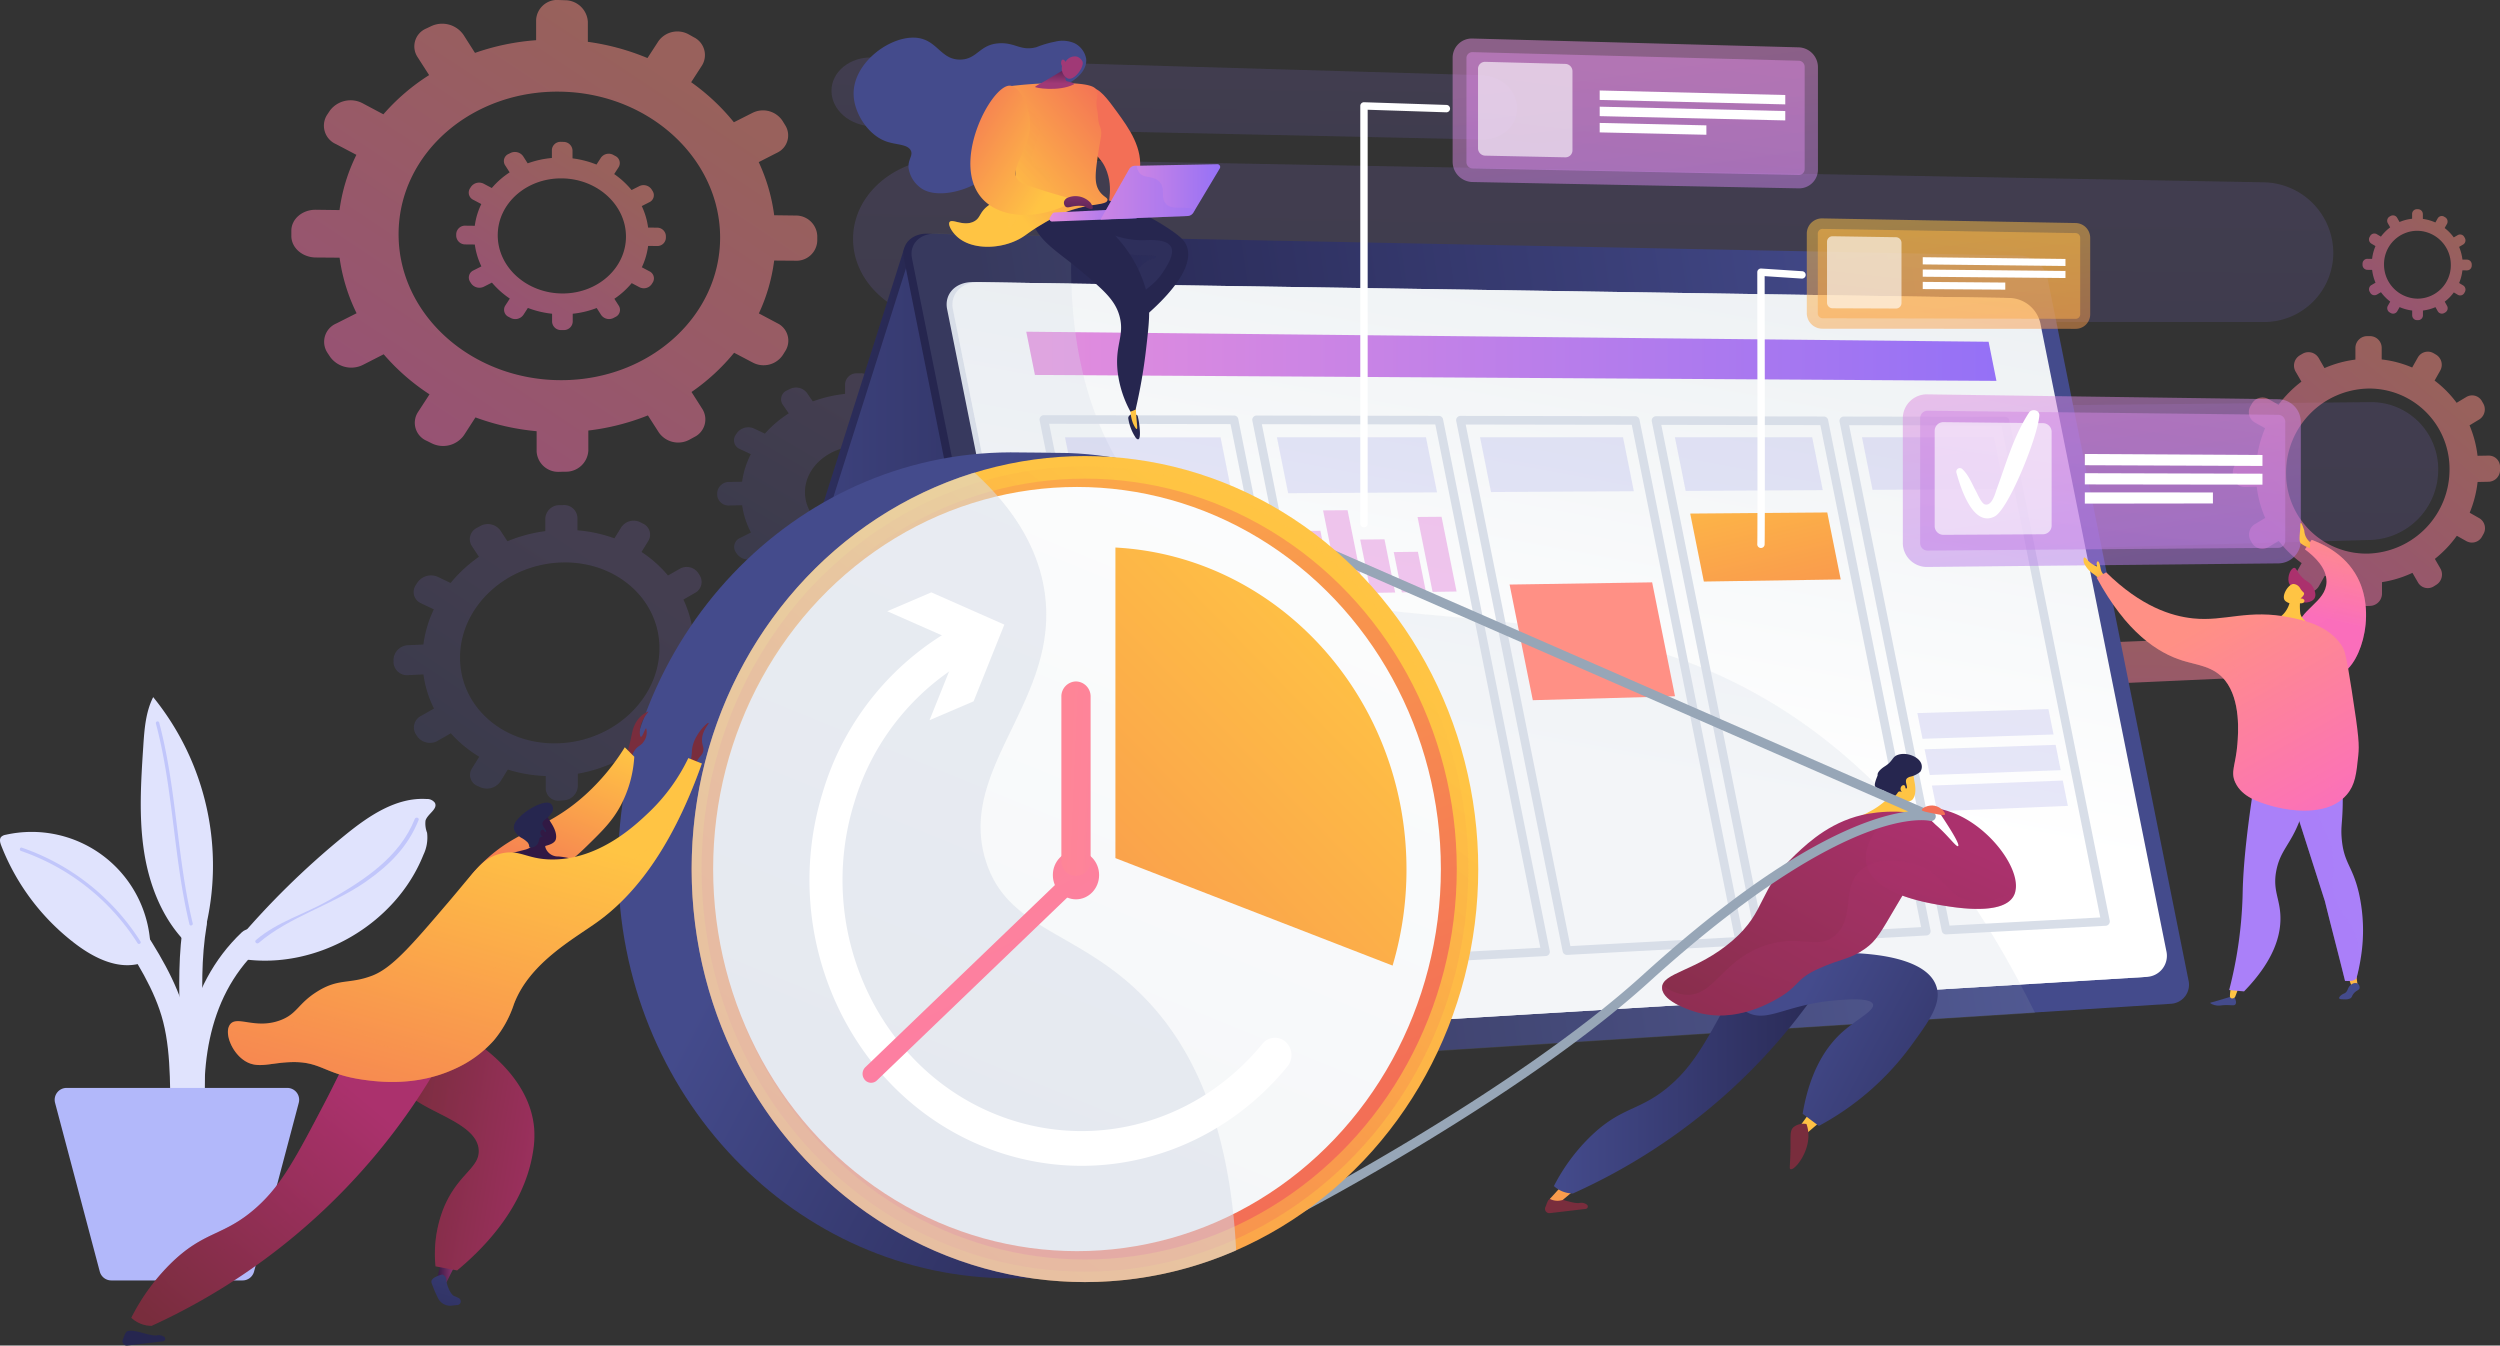 <svg xmlns="http://www.w3.org/2000/svg" xmlns:xlink="http://www.w3.org/1999/xlink" width="490.092" height="263.773" viewBox="0 0 490.092 263.773">
  <rect x="0" y="0" width="490.092" height="263.773" fill="#333333" stroke="none"/>
  <defs>
    <linearGradient id="linear-gradient" x1="0.733" y1="0.182" x2="0.14" y2="0.987" gradientUnits="objectBoundingBox">
      <stop offset="0" stop-color="#ff9085"/>
      <stop offset="1" stop-color="#fb6fbb"/>
    </linearGradient>
    <linearGradient id="linear-gradient-2" x1="0.741" y1="0.175" x2="0.129" y2="0.998" gradientUnits="objectBoundingBox">
      <stop offset="0" stop-color="#aa80f9"/>
      <stop offset="0.996" stop-color="#6165d7"/>
    </linearGradient>
    <linearGradient id="linear-gradient-3" x1="0.733" y1="0.183" x2="0.14" y2="0.988" xlink:href="#linear-gradient"/>
    <linearGradient id="linear-gradient-4" x1="0.668" y1="-1.312" x2="0.239" y2="3.405" xlink:href="#linear-gradient-2"/>
    <linearGradient id="linear-gradient-5" x1="0.673" y1="-1.283" x2="0.23" y2="3.188" xlink:href="#linear-gradient-2"/>
    <linearGradient id="linear-gradient-6" x1="0.664" y1="-1.159" x2="0.245" y2="3.107" xlink:href="#linear-gradient-2"/>
    <linearGradient id="linear-gradient-7" x1="0.755" y1="0.192" x2="0.106" y2="0.974" xlink:href="#linear-gradient"/>
    <linearGradient id="linear-gradient-8" x1="0.753" y1="0.197" x2="0.108" y2="0.969" xlink:href="#linear-gradient"/>
    <linearGradient id="linear-gradient-9" x1="0.727" y1="0.172" x2="0.148" y2="1.007" xlink:href="#linear-gradient-2"/>
    <linearGradient id="linear-gradient-10" x1="0.679" y1="-0.999" x2="0.223" y2="2.807" xlink:href="#linear-gradient"/>
    <linearGradient id="linear-gradient-11" x1="-0.492" y1="0.5" x2="0.508" y2="0.5" gradientUnits="objectBoundingBox">
      <stop offset="0" stop-color="#444b8c"/>
      <stop offset="0.996" stop-color="#26264f"/>
    </linearGradient>
    <linearGradient id="linear-gradient-12" x1="0" y1="0.5" x2="1" y2="0.5" xlink:href="#linear-gradient-11"/>
    <linearGradient id="linear-gradient-13" x1="0.836" y1="0.426" x2="0.099" y2="0.499" xlink:href="#linear-gradient-11"/>
    <linearGradient id="linear-gradient-15" x1="0.676" y1="-0.129" x2="0.454" y2="0.615" gradientUnits="objectBoundingBox">
      <stop offset="0.004" stop-color="#ebeff2"/>
      <stop offset="1" stop-color="#fff"/>
    </linearGradient>
    <linearGradient id="linear-gradient-16" y1="0.5" x2="1" y2="0.5" gradientUnits="objectBoundingBox">
      <stop offset="0.004" stop-color="#e38ddd"/>
      <stop offset="1" stop-color="#9571f6"/>
    </linearGradient>
    <linearGradient id="linear-gradient-17" x1="-9.01" y1="2.153" x2="-8.078" y2="2.153" xlink:href="#linear-gradient-2"/>
    <linearGradient id="linear-gradient-18" x1="-9.387" y1="2.189" x2="-8.456" y2="2.189" xlink:href="#linear-gradient-2"/>
    <linearGradient id="linear-gradient-19" x1="-40.054" y1="0.973" x2="-41.576" y2="4.111" xlink:href="#linear-gradient-16"/>
    <linearGradient id="linear-gradient-20" x1="-36.125" y1="0.764" x2="-37.896" y2="3.826" xlink:href="#linear-gradient-16"/>
    <linearGradient id="linear-gradient-21" x1="-42.868" y1="1.504" x2="-44.264" y2="4.693" xlink:href="#linear-gradient-16"/>
    <linearGradient id="linear-gradient-22" x1="-46.758" y1="2.192" x2="-47.947" y2="5.494" xlink:href="#linear-gradient-16"/>
    <linearGradient id="linear-gradient-23" x1="-38.37" y1="1.284" x2="-40.066" y2="4.366" xlink:href="#linear-gradient-16"/>
    <linearGradient id="linear-gradient-24" x1="-9.772" y1="2.225" x2="-8.842" y2="2.225" xlink:href="#linear-gradient-2"/>
    <linearGradient id="linear-gradient-25" x1="-8.681" y1="0.644" x2="-9.217" y2="2.999" xlink:href="#linear-gradient"/>
    <linearGradient id="linear-gradient-26" x1="-10.164" y1="2.26" x2="-9.235" y2="2.26" xlink:href="#linear-gradient-2"/>
    <linearGradient id="linear-gradient-27" x1="-0.176" y1="-0.825" x2="1.838" y2="3.12" gradientUnits="objectBoundingBox">
      <stop offset="0" stop-color="#ffc444"/>
      <stop offset="0.996" stop-color="#f36f56"/>
    </linearGradient>
    <linearGradient id="linear-gradient-28" x1="-10.562" y1="2.296" x2="-9.635" y2="2.296" xlink:href="#linear-gradient-2"/>
    <linearGradient id="linear-gradient-29" x1="-11.443" y1="3.794" x2="-10.474" y2="3.794" xlink:href="#linear-gradient-2"/>
    <linearGradient id="linear-gradient-30" x1="-11.505" y1="3.752" x2="-10.536" y2="3.752" xlink:href="#linear-gradient-2"/>
    <linearGradient id="linear-gradient-31" x1="-11.567" y1="3.712" x2="-10.597" y2="3.712" xlink:href="#linear-gradient-2"/>
    <linearGradient id="linear-gradient-32" x1="0.282" y1="0.3" x2="1.002" y2="2.416" xlink:href="#linear-gradient-16"/>
    <linearGradient id="linear-gradient-33" x1="1.074" y1="-0.355" x2="-0.664" y2="4.78" xlink:href="#linear-gradient-16"/>
    <linearGradient id="linear-gradient-34" x1="0.237" y1="0.084" x2="0.931" y2="2.23" xlink:href="#linear-gradient-27"/>
    <linearGradient id="linear-gradient-35" x1="1.023" y1="-0.718" x2="-0.741" y2="4.801" xlink:href="#linear-gradient-27"/>
    <linearGradient id="linear-gradient-36" x1="-91.867" y1="0.5" x2="-90.867" y2="0.5" xlink:href="#linear-gradient-27"/>
    <linearGradient id="linear-gradient-37" x1="-37.696" y1="0.5" x2="-36.696" y2="0.5" xlink:href="#linear-gradient-11"/>
    <linearGradient id="linear-gradient-38" x1="313.267" y1="-47.227" x2="313.692" y2="-43.692" xlink:href="#linear-gradient-11"/>
    <linearGradient id="linear-gradient-39" x1="-43.355" y1="0.5" x2="-42.19" y2="0.5" gradientUnits="objectBoundingBox">
      <stop offset="0" stop-color="#444b8c"/>
      <stop offset="0.996" stop-color="#3e4177"/>
    </linearGradient>
    <linearGradient id="linear-gradient-40" x1="489.842" y1="-42.133" x2="489.488" y2="-46.614" xlink:href="#linear-gradient-27"/>
    <linearGradient id="linear-gradient-41" x1="-35.476" y1="-0.037" x2="-34.611" y2="0.548" xlink:href="#linear-gradient-11"/>
    <linearGradient id="linear-gradient-42" x1="-15.991" y1="-0.973" x2="-16.576" y2="-0.24" xlink:href="#linear-gradient-11"/>
    <linearGradient id="linear-gradient-43" x1="0.342" y1="0.675" x2="1.041" y2="0.067" xlink:href="#linear-gradient-27"/>
    <linearGradient id="linear-gradient-44" x1="0.576" y1="-0.396" x2="0.513" y2="0.617" gradientUnits="objectBoundingBox">
      <stop offset="0" stop-color="#311944"/>
      <stop offset="1" stop-color="#a03976"/>
    </linearGradient>
    <linearGradient id="linear-gradient-45" x1="0.5" y1="-0.416" x2="0.5" y2="-0.162" xlink:href="#linear-gradient-44"/>
    <linearGradient id="linear-gradient-46" x1="0.378" y1="0.658" x2="1.102" y2="-0.034" xlink:href="#linear-gradient-27"/>
    <linearGradient id="linear-gradient-49" x1="-22.099" y1="-0.105" x2="-21.494" y2="0.95" xlink:href="#linear-gradient-16"/>
    <linearGradient id="linear-gradient-50" x1="0.81" y1="0.828" x2="-0.058" y2="0.186" xlink:href="#linear-gradient-27"/>
    <linearGradient id="linear-gradient-51" x1="0.398" y1="2.458" x2="0.609" y2="-1.179" xlink:href="#linear-gradient-44"/>
    <linearGradient id="linear-gradient-52" x1="0.24" y1="-0.212" x2="0.942" y2="1.74" xlink:href="#linear-gradient-16"/>
    <linearGradient id="linear-gradient-53" x1="1.056" y1="-1.065" x2="-0.796" y2="4.122" xlink:href="#linear-gradient-16"/>
    <linearGradient id="linear-gradient-54" x1="0.601" y1="-0.082" x2="0.505" y2="0.593" xlink:href="#linear-gradient"/>
    <linearGradient id="linear-gradient-55" x1="0.601" y1="-0.082" x2="0.506" y2="0.593" xlink:href="#linear-gradient"/>
    <linearGradient id="linear-gradient-56" x1="2.673" y1="2.55" x2="0.322" y2="0.566" gradientUnits="objectBoundingBox">
      <stop offset="0.004" stop-color="#f36f56"/>
      <stop offset="1" stop-color="#ffc444"/>
    </linearGradient>
    <linearGradient id="linear-gradient-57" x1="-51.599" y1="-0.017" x2="-51.716" y2="-1.111" gradientUnits="objectBoundingBox">
      <stop offset="0" stop-color="#ab316d"/>
      <stop offset="1" stop-color="#792d3d"/>
    </linearGradient>
    <linearGradient id="linear-gradient-58" x1="-26.349" y1="-2.193" x2="-26.291" y2="0.719" xlink:href="#linear-gradient-56"/>
    <linearGradient id="linear-gradient-59" x1="-94.869" y1="-4.644" x2="-93.417" y2="-3.058" xlink:href="#linear-gradient-56"/>
    <linearGradient id="linear-gradient-60" x1="1.402" y1="1.861" x2="0.573" y2="0.573" xlink:href="#linear-gradient-56"/>
    <linearGradient id="linear-gradient-61" x1="-60.71" y1="3.344" x2="-61.492" y2="-4.315" xlink:href="#linear-gradient-11"/>
    <linearGradient id="linear-gradient-62" x1="-371.189" y1="-54.894" x2="-371.189" y2="-64.302" xlink:href="#linear-gradient-27"/>
    <linearGradient id="linear-gradient-63" x1="-189.261" y1="2.061" x2="-189.261" y2="-7.693" xlink:href="#linear-gradient-27"/>
    <linearGradient id="linear-gradient-64" x1="-88.486" y1="1.226" x2="-89.463" y2="-2.813" xlink:href="#linear-gradient-11"/>
    <linearGradient id="linear-gradient-65" x1="-2.849" y1="1.602" x2="-2.976" y2="2.559" xlink:href="#linear-gradient-2"/>
    <linearGradient id="linear-gradient-66" x1="-2.998" y1="1.602" x2="-3.132" y2="2.559" xlink:href="#linear-gradient-2"/>
    <linearGradient id="linear-gradient-67" x1="-18.956" y1="0.508" x2="-21.694" y2="0.467" xlink:href="#linear-gradient-2"/>
    <linearGradient id="linear-gradient-68" x1="0.47" y1="0.174" x2="0.945" y2="0.968" xlink:href="#linear-gradient"/>
    <linearGradient id="linear-gradient-69" x1="0.32" y1="0.074" x2="0.892" y2="1.054" xlink:href="#linear-gradient"/>
    <linearGradient id="linear-gradient-70" x1="-103.731" y1="-4.276" x2="-104.305" y2="-5.892" xlink:href="#linear-gradient-27"/>
    <linearGradient id="linear-gradient-71" x1="-329.634" y1="-38.32" x2="-330.89" y2="-39.769" xlink:href="#linear-gradient-27"/>
    <linearGradient id="linear-gradient-72" x1="-1900.543" y1="-174.944" x2="-1907.777" y2="-181.474" xlink:href="#linear-gradient-27"/>
    <linearGradient id="linear-gradient-73" x1="0.59" y1="0.236" x2="-2.681" y2="12.177" xlink:href="#linear-gradient-27"/>
    <linearGradient id="linear-gradient-74" x1="-0.418" y1="3.554" x2="-0.129" y2="2.542" xlink:href="#linear-gradient-57"/>
    <linearGradient id="linear-gradient-75" x1="0.358" y1="4.104" x2="0.485" y2="1.003" xlink:href="#linear-gradient-57"/>
    <linearGradient id="linear-gradient-76" x1="1.959" y1="-7.783" x2="-1.191" y2="10.248" xlink:href="#linear-gradient-27"/>
    <linearGradient id="linear-gradient-79" x1="0.3" y1="0.375" x2="1.663" y2="0.98" xlink:href="#linear-gradient-11"/>
    <linearGradient id="linear-gradient-80" x1="0.947" y1="-0.035" x2="-0.127" y2="1.444" xlink:href="#linear-gradient-57"/>
    <linearGradient id="linear-gradient-81" x1="0.651" y1="0.359" x2="-1.321" y2="3.353" xlink:href="#linear-gradient-57"/>
    <linearGradient id="linear-gradient-82" x1="0.713" y1="0.02" x2="-1.871" y2="6.016" xlink:href="#linear-gradient-57"/>
    <linearGradient id="linear-gradient-83" x1="-71.09" y1="38.09" x2="-70.149" y2="38.09" xlink:href="#linear-gradient-27"/>
    <linearGradient id="linear-gradient-84" x1="0.274" y1="0.363" x2="0.895" y2="0.706" xlink:href="#linear-gradient-11"/>
    <linearGradient id="linear-gradient-85" x1="0.707" y1="0.204" x2="-0.293" y2="1.635" xlink:href="#linear-gradient-27"/>
    <linearGradient id="linear-gradient-86" x1="0.761" y1="0.152" x2="0.453" y2="0.563" xlink:href="#linear-gradient-27"/>
    <linearGradient id="linear-gradient-87" x1="0.169" y1="-0.343" x2="0.648" y2="0.878" xlink:href="#linear-gradient-27"/>
    <linearGradient id="linear-gradient-88" x1="-0.122" y1="2.096" x2="0.853" y2="-0.405" xlink:href="#linear-gradient-15"/>
    <linearGradient id="linear-gradient-89" x1="0.77" y1="0.088" x2="-0.679" y2="2.118" xlink:href="#linear-gradient-27"/>
    <linearGradient id="linear-gradient-90" x1="-3.822" y1="-7.172" x2="5.971" y2="10.213" xlink:href="#linear-gradient"/>
    <linearGradient id="linear-gradient-91" x1="-4.966" y1="-1.032" x2="10.53" y2="3.312" xlink:href="#linear-gradient"/>
    <linearGradient id="linear-gradient-92" x1="-0.526" y1="-1.476" x2="1.591" y2="2.602" xlink:href="#linear-gradient"/>
    <linearGradient id="linear-gradient-93" x1="0" y1="0.5" x2="1" y2="0.5" xlink:href="#linear-gradient-44"/>
    <linearGradient id="linear-gradient-94" x1="1.52" y1="-2.823" x2="-0.288" y2="3.152" xlink:href="#linear-gradient-11"/>
    <linearGradient id="linear-gradient-95" x1="1.441" y1="0.823" x2="-0.031" y2="0.381" xlink:href="#linear-gradient-57"/>
    <linearGradient id="linear-gradient-96" x1="2.03" y1="-14.869" x2="0.787" y2="-2.283" xlink:href="#linear-gradient-11"/>
    <linearGradient id="linear-gradient-98" x1="-4.012" y1="2.602" x2="-0.428" y2="0.938" xlink:href="#linear-gradient-57"/>
    <linearGradient id="linear-gradient-99" x1="1.712" y1="0.907" x2="-0.1" y2="0.401" xlink:href="#linear-gradient-57"/>
    <linearGradient id="linear-gradient-100" x1="0.731" y1="0.244" x2="0.07" y2="0.989" xlink:href="#linear-gradient-57"/>
    <linearGradient id="linear-gradient-101" x1="0.738" y1="-0.083" x2="0.373" y2="0.825" xlink:href="#linear-gradient-27"/>
    <linearGradient id="linear-gradient-102" x1="-5.549" y1="3.128" x2="-1.639" y2="1.443" xlink:href="#linear-gradient-57"/>
    <linearGradient id="linear-gradient-103" x1="-69.054" y1="1.281" x2="-69.52" y2="0.017" xlink:href="#linear-gradient-44"/>
    <linearGradient id="linear-gradient-104" x1="0.806" y1="0.219" x2="0.053" y2="0.965" xlink:href="#linear-gradient-57"/>
    <linearGradient id="linear-gradient-105" x1="-163.524" y1="1.686" x2="-164.904" y2="0.207" xlink:href="#linear-gradient-44"/>
    <linearGradient id="linear-gradient-106" x1="-741.901" y1="5.724" x2="-748.143" y2="-1.152" xlink:href="#linear-gradient-44"/>
    <linearGradient id="linear-gradient-107" x1="0.601" y1="0.197" x2="0.137" y2="1.369" xlink:href="#linear-gradient-27"/>
    <linearGradient id="linear-gradient-108" x1="0.601" y1="0.185" x2="0.137" y2="1.374" xlink:href="#linear-gradient-27"/>
  </defs>
  <g id="Group_13782" data-name="Group 13782" transform="translate(23362 21338.133)">
    <g id="Group_13781" data-name="Group 13781" transform="translate(-23362 -21201.475)">
      <path id="Path_10897" data-name="Path 10897" d="M2426.915,741.487c.217-3.282.459-6.666,1.941-9.6a52.347,52.347,0,0,1,10.11,45.89l-3.056,2.839c-5.042-4.75-7.77-11.546-8.836-18.391S2426.46,748.4,2426.915,741.487Z" transform="translate(-2398.825 -731.885)" fill="#e0e3fd"/>
      <path id="Path_10898" data-name="Path 10898" d="M2359.934,796.786a1.614,1.614,0,0,1,.894-.417,23.3,23.3,0,0,1,28.385,22.754l-2.06,2.487c-4.343,1.185-8.885-1.029-12.49-3.728a44.45,44.45,0,0,1-14.724-19.422C2359.726,797.911,2359.546,797.228,2359.934,796.786Z" transform="translate(-2359.706 -769.38)" fill="#e0e3fd"/>
      <path id="Path_10899" data-name="Path 10899" d="M2492.381,787.2c4.619-3.753,9.993-7.422,15.935-7.059a1.889,1.889,0,0,1,1.644.742c.649,1.231-1.429,2.157-1.833,3.49a5,5,0,0,0,.307,2.382,7.766,7.766,0,0,1-.719,4.329c-5.433,13.632-20.816,22.532-35.342,20.449l-1.808-2.839A160.488,160.488,0,0,1,2492.381,787.2Z" transform="translate(-2424.711 -760.165)" fill="#e0e3fd"/>
      <g id="Group_9919" data-name="Group 9919" transform="translate(35.469 45.479)">
        <path id="Path_10900" data-name="Path 10900" d="M2460.632,845.748c-10.363,9.841-11.693,24.442-9.906,37.913.389,2.932-4.227,2.9-4.612,0-1.946-14.674.057-30.538,11.257-41.173,2.152-2.043,5.418,1.212,3.261,3.261Z" transform="translate(-2445.459 -841.839)" fill="#e0e3fd"/>
      </g>
      <g id="Group_9920" data-name="Group 9920" transform="translate(35.113 41.819)">
        <path id="Path_10901" data-name="Path 10901" d="M2450.007,835.883c-2.191,12.953.6,26.038-.781,39.052-.311,2.921-4.926,2.952-4.611,0,1.429-13.441-1.32-26.883.946-40.278.494-2.92,4.939-1.681,4.447,1.226Z" transform="translate(-2444.599 -832.99)" fill="#e0e3fd"/>
      </g>
      <g id="Group_9921" data-name="Group 9921" transform="translate(22.634 42.745)">
        <path id="Path_10902" data-name="Path 10902" d="M2418.8,836.28c3.8,5.708,7.646,11.936,9.424,18.628,1.93,7.261,1.379,15.429,1.712,22.888.132,2.966-4.479,2.96-4.612,0-.313-7.03.195-14.831-1.547-21.662-1.59-6.238-5.414-12.206-8.959-17.527-1.65-2.476,2.342-4.788,3.982-2.327Z" transform="translate(-2414.427 -835.229)" fill="#e0e3fd"/>
      </g>
      <path id="Path_10903" data-name="Path 10903" d="M2396.71,954.853h25.74a2.33,2.33,0,0,0,2.253-1.734l8.763-33.078a2.331,2.331,0,0,0-2.253-2.928h-43.266a2.331,2.331,0,0,0-2.253,2.928l8.763,33.078A2.332,2.332,0,0,0,2396.71,954.853Z" transform="translate(-2374.898 -840.499)" fill="#b2b8fa"/>
      <g id="Group_9922" data-name="Group 9922" transform="translate(30.548 4.746)">
        <path id="Path_10904" data-name="Path 10904" d="M2434.216,743.6c3.429,12.921,3.457,26.393,6.578,39.372.1.417-.543.595-.643.177-3.121-12.98-3.151-26.455-6.578-39.372a.334.334,0,0,1,.643-.177Z" transform="translate(-2433.561 -743.36)" fill="#c1c6fb"/>
      </g>
      <g id="Group_9923" data-name="Group 9923" transform="translate(3.89 29.496)">
        <path id="Path_10905" data-name="Path 10905" d="M2392.185,821.938a44.065,44.065,0,0,0-22.845-18.078c-.4-.141-.229-.785.177-.643a44.81,44.81,0,0,1,23.244,18.385c.231.362-.345.7-.576.336Z" transform="translate(-2369.112 -803.196)" fill="#c1c6fb"/>
      </g>
      <g id="Group_9924" data-name="Group 9924" transform="translate(50.041 23.629)">
        <path id="Path_10906" data-name="Path 10906" d="M2512.711,789.482c-2.076,5.217-5.726,8.851-10.286,12.046-6.574,4.605-15.031,6.875-21.055,12.041-.38.326-.936-.225-.553-.553,4.192-3.6,9.531-5.077,14.277-7.786,6.815-3.888,13.848-8.378,16.863-15.956.184-.462.94-.261.754.208Z" transform="translate(-2480.689 -789.013)" fill="#c1c6fb"/>
      </g>
    </g>
    <g id="Group_13746" data-name="Group 13746" transform="translate(-23496.84 -21588.051)">
      <g id="Illustration" transform="translate(124.839 249.919)">
        <g id="Group_13780" data-name="Group 13780" transform="translate(0)">
          <path id="Path_18210" data-name="Path 18210" d="M565.756,938.67Z" transform="translate(-124.839 -768.042)" fill="#ebeff2"/>
          <g id="Group_13746-2" data-name="Group 13746" transform="translate(67.124)">
            <path id="Path_18213" data-name="Path 18213" d="M508,292.171l-4.19-.055a35.442,35.442,0,0,0-3.03-10.417l3.627-1.853a3.74,3.74,0,0,0,1.573-5.368l-.519-.841a4.591,4.591,0,0,0-5.888-1.6l-3.665,1.849a41.654,41.654,0,0,0-8.373-7.849l2.133-3.3a3.887,3.887,0,0,0-1.6-5.508l-.919-.515a4.568,4.568,0,0,0-6.019,1.264L478.97,261.3a46.738,46.738,0,0,0-11.688-3.181v-3.939a4.493,4.493,0,0,0-4.507-4.215l-1.094-.041a4.136,4.136,0,0,0-4.537,3.9V257.8a46.385,46.385,0,0,0-11.985,2.488l-2.245-3.524a5.086,5.086,0,0,0-6.341-1.718l-.977.465a3.793,3.793,0,0,0-1.709,5.578l2.278,3.553a40.824,40.824,0,0,0-8.965,7.687l-3.979-2.115a5.064,5.064,0,0,0-6.487,1.363l-.577.859a3.946,3.946,0,0,0,1.744,5.729l4.008,2.106A34.9,34.9,0,0,0,418.6,291.1l-4.644-.06c-2.645-.034-4.8,1.811-4.8,4.122v1.012c0,2.311,2.15,4.2,4.8,4.221l4.656.036a35.533,35.533,0,0,0,3.337,10.894l-4,2.018a3.9,3.9,0,0,0-1.744,5.693l.577.871a5.12,5.12,0,0,0,6.487,1.5l3.99-2.039a42.122,42.122,0,0,0,8.985,7.854l-2.271,3.495a3.842,3.842,0,0,0,1.709,5.613l.976.486a5.02,5.02,0,0,0,6.341-1.587l2.25-3.487a47.006,47.006,0,0,0,11.992,2.708v3.963a4.237,4.237,0,0,0,4.536,3.994l1.094-.018a4.381,4.381,0,0,0,4.506-4.122v-3.949a46,46,0,0,0,11.678-2.966l2.151,3.355a4.618,4.618,0,0,0,6.018,1.389l.919-.5a3.838,3.838,0,0,0,1.6-5.474l-2.139-3.358a40.358,40.358,0,0,0,8.353-7.692l3.654,1.92a4.534,4.534,0,0,0,5.887-1.473l.519-.83a3.789,3.789,0,0,0-1.573-5.4l-3.637-1.933a34.843,34.843,0,0,0,3-10.361l4.179.032a4.075,4.075,0,0,0,4.271-3.906v-.953A4.178,4.178,0,0,0,508,292.171Zm-45.722,32.275c-17.58.11-32.1-12.7-32.1-28.608s14.521-28.418,32.1-27.944c17.224.464,30.934,13.263,30.934,28.6S479.5,324.338,462.279,324.446Z" transform="translate(-409.165 -249.919)" opacity="0.5" fill="url(#linear-gradient)"/>
            <path id="Path_18214" data-name="Path 18214" d="M555.3,694.161l-2.6.115a21.344,21.344,0,0,0-1.879-6.415l2.249-1.29a2.438,2.438,0,0,0,.975-3.418l-.322-.508a2.738,2.738,0,0,0-3.651-.789l-2.272,1.289a23.815,23.815,0,0,0-5.192-4.617l1.323-2.146a2.361,2.361,0,0,0-.994-3.392l-.57-.29a2.91,2.91,0,0,0-3.732,1.006l-1.338,2.156a27.643,27.643,0,0,0-7.248-1.575v-2.467a2.611,2.611,0,0,0-2.8-2.479l-.678.013a2.757,2.757,0,0,0-2.814,2.6v2.489a29.663,29.663,0,0,0-7.434,1.985l-1.392-2.127a3.033,3.033,0,0,0-3.933-.85l-.606.327a2.473,2.473,0,0,0-1.06,3.555l1.413,2.144a27.649,27.649,0,0,0-5.561,5.135l-2.468-1.183a3.228,3.228,0,0,0-4.024,1.085l-.358.559a2.4,2.4,0,0,0,1.082,3.526l2.486,1.176a23.086,23.086,0,0,0-2.051,6.9l-2.881.128A2.973,2.973,0,0,0,494,699.565v.634a2.654,2.654,0,0,0,2.975,2.472l2.888-.144a21.369,21.369,0,0,0,2.07,6.7l-2.48,1.407a2.54,2.54,0,0,0-1.082,3.628l.358.525a3.067,3.067,0,0,0,4.024.705l2.475-1.42a24.068,24.068,0,0,0,5.573,4.6l-1.409,2.27a2.331,2.331,0,0,0,1.06,3.454l.606.269A3.216,3.216,0,0,0,515,723.448l1.4-2.264a27.986,27.986,0,0,0,7.438,1.267v2.482a2.465,2.465,0,0,0,2.813,2.339l.678-.051a2.929,2.929,0,0,0,2.795-2.743V722a29.623,29.623,0,0,0,7.242-2.275l1.334,2.024a2.766,2.766,0,0,0,3.732.654l.57-.344a2.5,2.5,0,0,0,.994-3.486l-1.326-2.027a27.383,27.383,0,0,0,5.18-5.116l2.265,1.072a2.9,2.9,0,0,0,3.651-1.133l.322-.539a2.3,2.3,0,0,0-.975-3.326l-2.255-1.081a23,23,0,0,0,1.862-6.6l2.591-.129a2.721,2.721,0,0,0,2.648-2.6v-.6A2.429,2.429,0,0,0,555.3,694.161Zm-28.354,21.846c-10.9.7-19.911-6.8-19.911-16.77s9.007-18.317,19.911-18.648c10.682-.324,19.183,7.2,19.183,16.8S537.633,715.323,526.951,716.007Z" transform="translate(-473.975 -570.324)" opacity="0.15" fill="url(#linear-gradient-2)" style="mix-blend-mode: multiply;isolation: isolate"/>
            <path id="Path_18215" data-name="Path 18215" d="M585.387,384.521l-1.725-.02a14.143,14.143,0,0,0-1.244-4.211l1.489-.758a1.51,1.51,0,0,0,.647-2.179l-.214-.339a1.891,1.891,0,0,0-2.417-.626l-1.5.76a16.66,16.66,0,0,0-3.411-3.133l.867-1.34a1.545,1.545,0,0,0-.652-2.21l-.374-.2a1.874,1.874,0,0,0-2.439.542l-.871,1.344a18.671,18.671,0,0,0-4.7-1.213v-1.574a1.761,1.761,0,0,0-1.8-1.655l-.437-.009a1.678,1.678,0,0,0-1.806,1.582v1.582a18.439,18.439,0,0,0-4.744,1.051l-.884-1.385a1.97,1.97,0,0,0-2.49-.645l-.383.19a1.518,1.518,0,0,0-.669,2.213l.891,1.393a16.226,16.226,0,0,0-3.5,3.068l-1.547-.819a1.952,1.952,0,0,0-2.512.558l-.223.339a1.554,1.554,0,0,0,.674,2.244l1.552.819a13.915,13.915,0,0,0-1.28,4.264l-1.794-.021a1.729,1.729,0,0,0-1.846,1.618v.4a1.772,1.772,0,0,0,1.846,1.656l1.8.017a14.156,14.156,0,0,0,1.292,4.287l-1.548.784a1.534,1.534,0,0,0-.674,2.23l.223.344a1.975,1.975,0,0,0,2.512.61l1.551-.79a16.737,16.737,0,0,0,3.508,3.133l-.889,1.371a1.538,1.538,0,0,0,.669,2.226l.383.2a1.946,1.946,0,0,0,2.49-.593l.886-1.37a18.7,18.7,0,0,0,4.747,1.138v1.578a1.72,1.72,0,0,0,1.806,1.62h.436a1.717,1.717,0,0,0,1.8-1.618v-1.578a18.375,18.375,0,0,0,4.7-1.127l.869,1.358a1.9,1.9,0,0,0,2.438.592l.373-.195a1.526,1.526,0,0,0,.652-2.2l-.869-1.362a16.147,16.147,0,0,0,3.4-3.069l1.495.788a1.868,1.868,0,0,0,2.417-.576l.214-.335a1.529,1.529,0,0,0-.647-2.192l-1.493-.791a13.913,13.913,0,0,0,1.232-4.188l1.72.016a1.668,1.668,0,0,0,1.763-1.583v-.387A1.71,1.71,0,0,0,585.387,384.521Zm-18.54,12.9c-6.97-.026-12.663-5.135-12.663-11.411s5.693-11.268,12.663-11.15c6.914.117,12.477,5.225,12.477,11.409S573.761,397.448,566.847,397.423Z" transform="translate(-513.733 -339.891)" opacity="0.5" fill="url(#linear-gradient-3)"/>
            <path id="Path_18216" data-name="Path 18216" d="M1152.141,386.006l-257.6-4.722c-10.418-.191-18.953,6.89-18.953,15.818s8.535,16.17,18.953,16.174l257.6.118a13.571,13.571,0,0,0,13.623-13.566A13.884,13.884,0,0,0,1152.141,386.006Z" transform="translate(-765.477 -350.268)" opacity="0.15" fill="url(#linear-gradient-4)" style="mix-blend-mode: multiply;isolation: isolate"/>
            <path id="Path_18217" data-name="Path 18217" d="M1267.239,583.83l-250.032,2.482c-10.088.1-18.352,7.3-18.352,16.088s8.263,15.676,18.352,15.4l250.032-6.951a13.76,13.76,0,0,0,13.254-13.757A13.146,13.146,0,0,0,1267.239,583.83Z" transform="translate(-859.641 -504.999)" opacity="0.15" fill="url(#linear-gradient-5)" style="mix-blend-mode: multiply;isolation: isolate"/>
            <path id="Path_18218" data-name="Path 18218" d="M985.141,301.1l-119.479-3.479c-4.415-.128-8.01,2.8-8.01,6.541s3.6,6.852,8.01,6.948l119.479,2.587c3.832.083,6.925-2.658,6.925-6.123S988.973,301.21,985.141,301.1Z" transform="translate(-751.773 -286.355)" opacity="0.15" fill="url(#linear-gradient-6)" style="mix-blend-mode: multiply;isolation: isolate"/>
            <path id="Path_18219" data-name="Path 18219" d="M2071.392,552.466l-2.178.037a21.734,21.734,0,0,0-1.572-5.968l1.882-1.137a2.335,2.335,0,0,0,.817-3.134l-.27-.476a2.2,2.2,0,0,0-3.055-.809l-1.9,1.138a21.426,21.426,0,0,0-4.321-4.36l1.1-1.947a2.319,2.319,0,0,0-.826-3.139l-.474-.277a2.249,2.249,0,0,0-3.094.856L2056.4,535.2a21.187,21.187,0,0,0-5.975-1.581v-2.257a2.3,2.3,0,0,0-2.295-2.315h-.556a2.319,2.319,0,0,0-2.3,2.329v2.27a21.785,21.785,0,0,0-6.06,1.668l-1.131-1.961a2.326,2.326,0,0,0-3.188-.844l-.49.285a2.35,2.35,0,0,0-.857,3.2l1.143,1.973a22.664,22.664,0,0,0-4.489,4.537l-1.986-1.124a2.383,2.383,0,0,0-3.229.893l-.287.5a2.333,2.333,0,0,0,.867,3.209l2,1.122a22.346,22.346,0,0,0-1.646,6.188l-2.307.04a2.42,2.42,0,0,0-2.377,2.4v.572a2.312,2.312,0,0,0,2.377,2.314l2.314-.048a21.719,21.719,0,0,0,1.661,6.122l-1.99,1.194a2.386,2.386,0,0,0-.867,3.242l.287.486a2.331,2.331,0,0,0,3.229.771l1.992-1.2a21.413,21.413,0,0,0,4.5,4.356l-1.139,2.01a2.3,2.3,0,0,0,.857,3.172l.49.267a2.382,2.382,0,0,0,3.188-.964l1.134-2.008a21.214,21.214,0,0,0,6.064,1.424v2.264a2.216,2.216,0,0,0,2.3,2.242l.556-.02a2.41,2.41,0,0,0,2.294-2.4V577.27a21.834,21.834,0,0,0,5.971-1.822l1.1,1.906a2.2,2.2,0,0,0,3.094.739l.473-.295a2.372,2.372,0,0,0,.826-3.17l-1.1-1.911a22.673,22.673,0,0,0,4.311-4.533l1.891,1.063a2.248,2.248,0,0,0,3.055-.924l.27-.487a2.284,2.284,0,0,0-.817-3.1l-1.887-1.068a22.358,22.358,0,0,0,1.557-6.031l2.173-.045a2.31,2.31,0,0,0,2.224-2.328v-.552A2.207,2.207,0,0,0,2071.392,552.466Zm-23.518,19.209a15.73,15.73,0,0,1-16.191-15.872,16.461,16.461,0,0,1,16.191-16.483,15.748,15.748,0,0,1,15.851,15.878A16.484,16.484,0,0,1,2047.875,571.675Z" transform="translate(-1640.649 -463.153)" opacity="0.5" fill="url(#linear-gradient-7)"/>
            <path id="Path_18220" data-name="Path 18220" d="M2149.5,433.515l-.906-.008a9.166,9.166,0,0,0-.653-2.491l.782-.453a.955.955,0,0,0,.34-1.293l-.112-.2a.925.925,0,0,0-1.269-.363l-.787.455a9.146,9.146,0,0,0-1.787-1.841l.454-.8a.97.97,0,0,0-.341-1.3l-.2-.118a.917.917,0,0,0-1.276.331l-.456.8a8.8,8.8,0,0,0-2.453-.7V424.6a.964.964,0,0,0-.939-.969l-.227,0a.931.931,0,0,0-.94.941v.933a8.678,8.678,0,0,0-2.466.638l-.459-.812a.947.947,0,0,0-1.292-.369l-.2.113a.957.957,0,0,0-.346,1.3l.462.816a8.928,8.928,0,0,0-1.813,1.817l-.8-.476a.939.939,0,0,0-1.3.336l-.115.2a.972.972,0,0,0,.348,1.316l.8.476a9.063,9.063,0,0,0-.662,2.508l-.926-.008a.948.948,0,0,0-.953.954v.233a.966.966,0,0,0,.953.969l.929.007a9.157,9.157,0,0,0,.668,2.517l-.8.462a.963.963,0,0,0-.348,1.311l.115.2a.948.948,0,0,0,1.3.357l.8-.465a9.151,9.151,0,0,0,1.817,1.841l-.461.806a.966.966,0,0,0,.346,1.31l.2.116a.938.938,0,0,0,1.292-.348l.46-.807a8.784,8.784,0,0,0,2.468.671v.93a.949.949,0,0,0,.94.956h.227a.946.946,0,0,0,.939-.954v-.932a8.69,8.69,0,0,0,2.451-.665l.454.8a.926.926,0,0,0,1.276.351l.2-.115a.961.961,0,0,0,.341-1.3l-.455-.806a8.941,8.941,0,0,0,1.783-1.817l.784.466a.916.916,0,0,0,1.269-.342l.112-.2a.964.964,0,0,0-.34-1.3l-.784-.467a9.064,9.064,0,0,0,.647-2.482l.9.007a.929.929,0,0,0,.927-.941v-.229A.948.948,0,0,0,2149.5,433.515Zm-9.7,7.652a6.663,6.663,0,0,1-6.576-6.707,6.537,6.537,0,0,1,6.576-6.6,6.668,6.668,0,0,1,6.519,6.706A6.541,6.541,0,0,1,2139.794,441.167Z" transform="translate(-1722.99 -382.621)" opacity="0.5" fill="url(#linear-gradient-8)"/>
            <path id="Path_18221" data-name="Path 18221" d="M815.194,580.337l-2.286.038a16.564,16.564,0,0,0-1.649-5.223l1.975-1a1.87,1.87,0,0,0,.857-2.748l-.283-.416a2.559,2.559,0,0,0-3.205-.7l-1.989,1a20.877,20.877,0,0,0-4.529-3.8l1.151-1.708a1.852,1.852,0,0,0-.866-2.744l-.5-.24a2.623,2.623,0,0,0-3.241.761l-1.159,1.713a25.646,25.646,0,0,0-6.253-1.36v-1.973a2.223,2.223,0,0,0-2.4-2.014l-.582,0a2.258,2.258,0,0,0-2.407,2.045v1.984a26.363,26.363,0,0,0-6.33,1.481l-1.18-1.708A2.694,2.694,0,0,0,777,563l-.511.251a1.886,1.886,0,0,0-.894,2.8l1.192,1.719a22.172,22.172,0,0,0-4.681,3.977l-2.07-.975a2.763,2.763,0,0,0-3.364.79l-.3.434a1.867,1.867,0,0,0,.9,2.8l2.078.973a17.1,17.1,0,0,0-1.715,5.406l-2.4.04a2.344,2.344,0,0,0-2.475,2.1v.5a2.245,2.245,0,0,0,2.475,2.013l2.409-.046a16.593,16.593,0,0,0,1.731,5.34l-2.073,1.045a1.91,1.91,0,0,0-.9,2.83l.3.424a2.709,2.709,0,0,0,3.364.669l2.076-1.052a21.07,21.07,0,0,0,4.692,3.8L775.64,600.6a1.843,1.843,0,0,0,.894,2.77l.511.233a2.751,2.751,0,0,0,3.326-.844L781.555,601a25.811,25.811,0,0,0,6.334,1.24v1.979a2.164,2.164,0,0,0,2.407,1.959l.581-.018a2.321,2.321,0,0,0,2.4-2.1V602.08a26.254,26.254,0,0,0,6.248-1.6l1.156,1.667a2.573,2.573,0,0,0,3.241.644l.5-.258a1.894,1.894,0,0,0,.866-2.775l-1.155-1.671a21.992,21.992,0,0,0,4.518-3.974l1.983.929a2.613,2.613,0,0,0,3.205-.813l.283-.427a1.828,1.828,0,0,0-.857-2.717l-1.98-.933a17.062,17.062,0,0,0,1.634-5.285l2.28-.044a2.238,2.238,0,0,0,2.336-2.044V582.3A2.143,2.143,0,0,0,815.194,580.337Zm-24.635,11.61c-5.839.134-10.6-3.766-10.6-8.71s4.762-9.015,10.6-9.091c5.8-.076,10.478,3.825,10.478,8.712S796.361,591.815,790.559,591.947Z" transform="translate(-679.282 -486.737)" opacity="0.15" fill="url(#linear-gradient-9)" style="mix-blend-mode: multiply;isolation: isolate"/>
            <path id="Path_18222" data-name="Path 18222" d="M1815.451,778.217l-66.89,2.658a4.481,4.481,0,0,0-4.363,4.338,4.046,4.046,0,0,0,4.363,3.968l66.89-3.005a4.2,4.2,0,0,0,3.984-4.148A3.79,3.79,0,0,0,1815.451,778.217Z" transform="translate(-1429.022 -653.493)" opacity="0.5" fill="url(#linear-gradient-10)"/>
          </g>
          <g id="Group_13751" data-name="Group 13751" transform="translate(143.897 45.809)">
            <path id="Path_18223" data-name="Path 18223" d="M777.75,448.173,734.572,584.279a4.391,4.391,0,0,0,4.563,5.7l95-8.21-43.5-135.937Z" transform="translate(-734.363 -445.391)" fill="url(#linear-gradient-11)"/>
            <path id="Path_18224" data-name="Path 18224" d="M784.486,448.173,741.308,584.279a4.391,4.391,0,0,0,4.563,5.7l95-8.21-43.5-135.937Z" transform="translate(-739.508 -445.391)" fill="url(#linear-gradient-12)"/>
            <g id="Group_13750" data-name="Group 13750" transform="translate(43.202)">
              <path id="Path_18225" data-name="Path 18225" d="M1136.354,448.252l-214.29-4.293c-3.09-.062-5.161,2.083-4.618,4.791l31.123,155.069c.543,2.708,3.454,4.746,6.493,4.553l210.73-13.445a3.743,3.743,0,0,0,3.488-4.63l-27.618-137.6A5.777,5.777,0,0,0,1136.354,448.252Z" transform="translate(-917.359 -443.957)" fill="url(#linear-gradient-13)"/>
              <path id="Path_18226" data-name="Path 18226" d="M1143.089,448.252,928.8,443.959c-3.09-.062-5.161,2.083-4.618,4.791L955.3,603.819c.544,2.708,3.455,4.746,6.493,4.553l210.73-13.445a3.743,3.743,0,0,0,3.488-4.63l-27.618-137.6A5.777,5.777,0,0,0,1143.089,448.252Z" transform="translate(-922.505 -443.957)" fill="url(#linear-gradient-12)"/>
              <g id="Group_13747" data-name="Group 13747" transform="translate(1.59)" opacity="0.15" style="mix-blend-mode: multiply;isolation: isolate">
                <path id="Path_18227" data-name="Path 18227" d="M1084.773,531.6c-41.832-20.352-82.094-4.292-110.159-30.38-17.248-16.033-19.989-38.841-19.08-56.73l-26.735-.536c-3.09-.062-5.161,2.083-4.617,4.792L955.3,603.819c.544,2.708,3.454,4.746,6.493,4.552l182.569-11.648C1125.172,557.969,1102.957,540.451,1084.773,531.6Z" transform="translate(-924.095 -443.957)" fill="#97a6b7"/>
              </g>
              <path id="Path_18228" data-name="Path 18228" d="M1187.579,620.426,988.2,632.5c-3.344.2-6.549-2.054-7.148-5.041L953.362,489.482c-.6-2.987,1.675-5.366,5.07-5.314l202.422,3.1a6.378,6.378,0,0,1,5.9,4.9l24.713,123.135A4.143,4.143,0,0,1,1187.579,620.426Z" transform="translate(-944.789 -474.675)" fill="#d8dee8"/>
              <path id="Path_18229" data-name="Path 18229" d="M1192.193,620.428l-199.159,12.06c-3.34.2-6.541-2.053-7.141-5.038l-27.676-137.9c-.6-2.985,1.673-5.363,5.063-5.311l202.2,3.1a6.372,6.372,0,0,1,5.895,4.9l24.7,123.072A4.14,4.14,0,0,1,1192.193,620.428Z" transform="translate(-948.498 -474.731)" fill="url(#linear-gradient-15)"/>
              <path id="Path_18230" data-name="Path 18230" d="M1209.563,534.991l-188.492-1.16-1.7-8.479,188.656,1.972Z" transform="translate(-995.286 -506.136)" fill="url(#linear-gradient-16)"/>
              <g id="Group_13748" data-name="Group 13748" transform="translate(9.586 9.507)" opacity="0.3" style="mix-blend-mode: multiply;isolation: isolate">
                <path id="Path_18231" data-name="Path 18231" d="M1110.646,562.367c-41.832-20.352-82.094-4.292-110.159-30.38-14.367-13.355-18.674-31.451-19.18-47.477l-18.379-.282c-3.264-.05-5.45,2.238-4.873,5.111l27.758,138.3c.577,2.872,3.658,5.043,6.872,4.848l174.7-10.579C1148.874,587.032,1127.936,570.779,1110.646,562.367Z" transform="translate(-957.963 -484.227)" fill="#d8dee8"/>
              </g>
              <path id="Path_18232" data-name="Path 18232" d="M1053.038,704.844a.845.845,0,0,1-.828-.678l-21.774-108.488a.845.845,0,0,1,.828-1.011h0l37.282.064a.844.844,0,0,1,.827.678l21.361,106.43a.844.844,0,0,1-.783,1.01l-36.869,1.994ZM1032.3,596.358l21.427,106.759,35.164-1.9-21.033-104.8Z" transform="translate(-1003.729 -559.087)" fill="#d8dee8"/>
              <path id="Path_18233" data-name="Path 18233" d="M1229.213,702.845a.845.845,0,0,1-.828-.678l-21.312-106.186a.845.845,0,0,1,.828-1.011h0l35.73.061a.845.845,0,0,1,.827.678l20.916,104.213a.845.845,0,0,1-.782,1.01l-35.334,1.911Zm-20.28-106.184L1229.9,701.117l33.63-1.819L1242.94,596.719Z" transform="translate(-1138.665 -559.319)" fill="#d8dee8"/>
              <path id="Path_18234" data-name="Path 18234" d="M1398.065,700.929a.844.844,0,0,1-.828-.678l-20.869-103.979a.845.845,0,0,1,.828-1.011h0l34.274.059a.844.844,0,0,1,.826.678l20.489,102.087a.845.845,0,0,1-.783,1.01l-33.894,1.833Zm-19.837-103.977L1398.75,699.2l32.19-1.741-20.161-100.453Z" transform="translate(-1267.993 -559.541)" fill="#d8dee8"/>
              <path id="Path_18235" data-name="Path 18235" d="M1560.043,699.091a.844.844,0,0,1-.828-.679L1538.771,596.55a.845.845,0,0,1,.828-1.011h0l32.905.056a.845.845,0,0,1,.827.678l20.079,100.046a.844.844,0,0,1-.782,1.009l-32.541,1.76ZM1540.631,597.23l20.1,100.133,30.836-1.668-19.751-98.411Z" transform="translate(-1392.055 -559.753)" fill="#d8dee8"/>
              <path id="Path_18236" data-name="Path 18236" d="M1715.557,697.326a.845.845,0,0,1-.828-.678l-20.036-99.83a.845.845,0,0,1,.828-1.011h0l31.616.054a.844.844,0,0,1,.827.678l19.686,98.084a.844.844,0,0,1-.782,1.01l-31.266,1.691Zm-19-99.828,19.689,98.1L1745.8,694l-19.358-96.45Z" transform="translate(-1511.167 -559.958)" fill="#d8dee8"/>
              <path id="Path_18237" data-name="Path 18237" d="M1084.274,624.054l-30.456.176-2.249-11.2,30.491,0Z" transform="translate(-1019.885 -573.112)" opacity="0.15" fill="url(#linear-gradient-17)" style="mix-blend-mode: multiply;isolation: isolate"/>
              <path id="Path_18238" data-name="Path 18238" d="M1258.92,623.814l-29.189.169-2.2-10.966,29.223,0Z" transform="translate(-1154.305 -573.104)" opacity="0.15" fill="url(#linear-gradient-18)" style="mix-blend-mode: multiply;isolation: isolate"/>
              <g id="Group_13749" data-name="Group 13749" transform="translate(76.92 54.208)">
                <path id="Path_18239" data-name="Path 18239" d="M1250.474,702.936l-4.821.078-2.476-12.336,4.827-.047Z" transform="translate(-1243.178 -686.604)" opacity="0.5" fill="url(#linear-gradient-19)"/>
                <path id="Path_18240" data-name="Path 18240" d="M1273.918,689.805l-4.79.077-3.266-16.274,4.8-.036Z" transform="translate(-1260.507 -673.572)" opacity="0.5" fill="url(#linear-gradient-20)"/>
                <path id="Path_18241" data-name="Path 18241" d="M1303.533,708.176l-4.759.077-2.1-10.454,4.764-.051Z" transform="translate(-1284.046 -692.04)" opacity="0.5" fill="url(#linear-gradient-21)"/>
                <path id="Path_18242" data-name="Path 18242" d="M1330.859,715.991l-4.729.076-1.587-7.906,4.733-.056Z" transform="translate(-1305.335 -699.952)" opacity="0.5" fill="url(#linear-gradient-22)"/>
                <path id="Path_18243" data-name="Path 18243" d="M1351.963,693.694l-4.7.076-2.948-14.686,4.706-.039Z" transform="translate(-1320.44 -677.753)" opacity="0.5" fill="url(#linear-gradient-23)"/>
              </g>
              <path id="Path_18244" data-name="Path 18244" d="M1426.345,623.583l-28,.162-2.155-10.738,28.032,0Z" transform="translate(-1283.147 -573.096)" opacity="0.15" fill="url(#linear-gradient-24)" style="mix-blend-mode: multiply;isolation: isolate"/>
              <path id="Path_18245" data-name="Path 18245" d="M1453.165,755.819l-27.877.77-4.55-22.67,27.945-.432Z" transform="translate(-1301.9 -665.135)" fill="url(#linear-gradient-25)"/>
              <path id="Path_18246" data-name="Path 18246" d="M1586.987,623.362l-26.881.155L1557.995,613l26.912,0Z" transform="translate(-1406.753 -573.089)" opacity="0.15" fill="url(#linear-gradient-26)" style="mix-blend-mode: multiply;isolation: isolate"/>
              <path id="Path_18247" data-name="Path 18247" d="M1600.218,688.576l-26.829.415-2.674-13.326,26.868-.22Z" transform="translate(-1416.47 -620.796)" fill="url(#linear-gradient-27)"/>
              <path id="Path_18248" data-name="Path 18248" d="M1741.251,623.149l-25.828.149-2.069-10.311,25.858,0Z" transform="translate(-1525.434 -573.082)" opacity="0.15" fill="url(#linear-gradient-28)" style="mix-blend-mode: multiply;isolation: isolate"/>
              <path id="Path_18249" data-name="Path 18249" d="M1786.023,843.718l-25.688.849-1.012-5.041,25.7-.776Z" transform="translate(-1560.551 -745.547)" opacity="0.15" fill="url(#linear-gradient-29)" style="mix-blend-mode: multiply;isolation: isolate"/>
              <path id="Path_18250" data-name="Path 18250" d="M1792.041,873.373l-25.668.95-1.012-5.041,25.682-.878Z" transform="translate(-1565.164 -768.201)" opacity="0.15" fill="url(#linear-gradient-30)" style="mix-blend-mode: multiply;isolation: isolate"/>
              <path id="Path_18251" data-name="Path 18251" d="M1798.059,903.029l-25.647,1.052-1.012-5.041,25.662-.98Z" transform="translate(-1569.777 -790.855)" opacity="0.15" fill="url(#linear-gradient-31)" style="mix-blend-mode: multiply;isolation: isolate"/>
            </g>
          </g>
          <g id="Group_13753" data-name="Group 13753" transform="translate(294.771 7.55)">
            <g id="Group_13752" data-name="Group 13752">
              <path id="Path_18252" data-name="Path 18252" d="M1441.288,283.629l-63.942-1.73a3.76,3.76,0,0,0-3.906,3.755v20.438a3.977,3.977,0,0,0,3.906,3.937l63.942,1.242a3.687,3.687,0,0,0,3.764-3.713V287.517A3.9,3.9,0,0,0,1441.288,283.629Z" transform="translate(-1373.439 -281.898)" opacity="0.5" fill="url(#linear-gradient-32)"/>
              <path id="Path_18253" data-name="Path 18253" d="M1386.092,316a1.228,1.228,0,0,1-1.2-1.214V294.36a1.161,1.161,0,0,1,1.2-1.158l63.943,1.684a1.2,1.2,0,0,1,1.161,1.2v20.055a1.138,1.138,0,0,1-1.161,1.145Z" transform="translate(-1382.185 -290.533)" opacity="0.5" fill="url(#linear-gradient-33)"/>
            </g>
            <path id="Path_18254" data-name="Path 18254" d="M1411.628,301.667l-15.7-.406a1.365,1.365,0,0,0-1.416,1.363v15.6a1.444,1.444,0,0,0,1.416,1.429l15.7.327a1.363,1.363,0,0,0,1.4-1.364V303.1A1.442,1.442,0,0,0,1411.628,301.667Z" transform="translate(-1389.536 -296.69)" fill="#fff" opacity="0.61"/>
            <path id="Path_18255" data-name="Path 18255" d="M1531.93,327.768l-36.381-.871v-1.855l36.381.89Z" transform="translate(-1466.721 -314.856)" fill="#fff"/>
            <path id="Path_18256" data-name="Path 18256" d="M1531.93,341.2l-36.381-.84v-1.855l36.381.858Z" transform="translate(-1466.721 -325.144)" fill="#fff"/>
            <path id="Path_18257" data-name="Path 18257" d="M1516.465,354.3l-20.916-.465v-1.855l20.916.475Z" transform="translate(-1466.721 -335.432)" fill="#fff"/>
          </g>
          <g id="Group_13755" data-name="Group 13755" transform="translate(364.205 42.816)">
            <g id="Group_13754" data-name="Group 13754">
              <path id="Path_18258" data-name="Path 18258" d="M1720.257,432.19l-49.6-.908a2.977,2.977,0,0,0-3.109,2.915v15.732a3.046,3.046,0,0,0,3.109,2.974l49.6.026a2.838,2.838,0,0,0,2.846-2.835V435.079A2.9,2.9,0,0,0,1720.257,432.19Z" transform="translate(-1667.552 -431.282)" opacity="0.5" fill="url(#linear-gradient-34)"/>
              <path id="Path_18259" data-name="Path 18259" d="M1677.623,457.489a.94.94,0,0,1-.957-.917v-15.7a.919.919,0,0,1,.957-.9l49.6.824a.9.9,0,0,1,.879.891v15.041a.876.876,0,0,1-.879.874Z" transform="translate(-1674.514 -437.918)" opacity="0.5" fill="url(#linear-gradient-35)"/>
            </g>
            <path id="Path_18260" data-name="Path 18260" d="M1697.815,446.275l-12.378-.191a1.08,1.08,0,0,0-1.123,1.058v11.986a1.106,1.106,0,0,0,1.123,1.08l12.378.047a1.076,1.076,0,0,0,1.1-1.059V447.355A1.1,1.1,0,0,0,1697.815,446.275Z" transform="translate(-1680.356 -442.589)" fill="#fff" opacity="0.61"/>
            <path id="Path_18261" data-name="Path 18261" d="M1791.787,465.2l-27.98-.31v-1.412l27.98.343Z" transform="translate(-1741.082 -455.874)" fill="#fff"/>
            <path id="Path_18262" data-name="Path 18262" d="M1791.787,475.393l-27.98-.253v-1.412l27.98.286Z" transform="translate(-1741.082 -463.707)" fill="#fff"/>
            <path id="Path_18263" data-name="Path 18263" d="M1779.986,485.508l-16.179-.114v-1.412l16.179.133Z" transform="translate(-1741.082 -471.54)" fill="#fff"/>
          </g>
          <path id="Path_18264" data-name="Path 18264" d="M1297.475,418.142a.724.724,0,0,1-.724-.724v-81.89a.724.724,0,0,1,.747-.724l16.166.53a.724.724,0,0,1-.047,1.447l-15.418-.505v81.142A.724.724,0,0,1,1297.475,418.142Z" transform="translate(-1020.085 -314.764)" fill="#fff"/>
          <path id="Path_18265" data-name="Path 18265" d="M1627.12,527.668a.725.725,0,0,1-.721-.8c.068-1.159.027-35.323,0-53.264a.724.724,0,0,1,.772-.724l8.042.53a.724.724,0,1,1-.1,1.445l-7.27-.479c.023,13.209.082,52.079-.01,52.677A.724.724,0,0,1,1627.12,527.668Z" transform="translate(-1271.906 -420.242)" fill="#fff"/>
          <g id="Group_13758" data-name="Group 13758" transform="translate(177.34 7.373)">
            <path id="Path_18266" data-name="Path 18266" d="M1066.754,323.195c1.462-.427,3.417,2.258,5.041,4.49,2.43,3.339,5.27,7.241,4.505,11.926-.753,4.609-4.7,8.2-5.83,7.685-.963-.439.889-3.539-.53-7.685-1.145-3.346-3.042-3.347-4.314-6.627C1064.048,328.913,1064.955,323.72,1066.754,323.195Z" transform="translate(-1020.244 -313.234)" fill="url(#linear-gradient-36)"/>
            <path id="Path_18267" data-name="Path 18267" d="M1062.643,413.271a43.744,43.744,0,0,1,15.389,6.84c1.57,1.125,2.3,1.827,2.687,2.85,2.231,5.829-9.231,14.643-10.453,15.566l-1.6-3.732c1.184-6.5,3.156-8.54,4.806-9.147.462-.17,1.236-.352,1.221-.57-.036-.517-4.389.22-8.55-1.3s-8.317-5.359-7.573-7.9C1058.707,415.413,1059.276,414.073,1062.643,413.271Z" transform="translate(-1015.409 -382.08)" fill="url(#linear-gradient-37)"/>
            <path id="Path_18268" data-name="Path 18268" d="M1104.755,593.751s-.7.25-.7.8a9.338,9.338,0,0,0,1.484,3.864c.774.868.844-.427.8-1.261a15.073,15.073,0,0,0-.442-3.062C1105.7,593.736,1104.755,593.751,1104.755,593.751Z" transform="translate(-1050.218 -519.952)" fill="url(#linear-gradient-38)"/>
            <path id="Path_18269" data-name="Path 18269" d="M1072.242,432.5c1.368-.027,4.575-.282,5.428,1.3.712,1.322-.535,3.327-1.3,4.56-2.086,3.352-4.111,3.695-5.537,5.754a7.261,7.261,0,0,0-1.211,3.5l-.908-2.117c1.185-6.5,3.156-8.54,4.806-9.147.462-.169,1.236-.352,1.222-.57-.036-.517-4.389.22-8.55-1.3-3.782-1.384-7.567-4.7-7.645-7.194C1064.532,431.586,1069.04,432.566,1072.242,432.5Z" transform="translate(-1015.455 -392.79)" opacity="0.3" fill="url(#linear-gradient-39)" style="mix-blend-mode: multiply;isolation: isolate"/>
            <path id="Path_18270" data-name="Path 18270" d="M1105.316,583.772c.041.854.114,1.569.179,2.1a6.978,6.978,0,0,0,.46,2.061c.159.369.556,1.173.746,1.117s-.005-.947-.156-3.424c-.022-.36-.088-1.5-.088-1.5Z" transform="translate(-1051.185 -512.329)" fill="url(#linear-gradient-40)"/>
            <path id="Path_18271" data-name="Path 18271" d="M1030.813,414.416a33.871,33.871,0,0,1,8.794,7.6,25.287,25.287,0,0,1,5.939,11.357c.568,2.867.288,5.439-.293,10.465a105.4,105.4,0,0,1-2.054,11.832l-1,.4a21.458,21.458,0,0,1-2.482-7.566c-.686-5.438,1.349-7.167.372-11.023-.846-3.341-3.3-5.39-8.2-9.487-4.028-3.366-7.742-5.364-9.12-9.562a3.2,3.2,0,0,1-.052-2.389C1023.539,414.318,1026.686,413.716,1030.813,414.416Z" transform="translate(-987.922 -382.736)" fill="url(#linear-gradient-41)"/>
            <path id="Path_18272" data-name="Path 18272" d="M914.68,290.891c1.126-.242,2.979-.194,4.745-1.585.532-.419,2.415-1.9,2.186-4.024a4.259,4.259,0,0,0-2.189-2.992,5.891,5.891,0,0,0-3.889-.347,19.7,19.7,0,0,0-3.643,1.073c-3.089.833-4.134-.905-7.244-.759-3.975.187-4.319,3.123-7.664,3.2-3.755.082-4.474-3.593-8.182-4.215-5.146-.864-12.931,4.675-12.775,11.061.091,3.688,2.837,7.915,6.345,9.184,2.044.74,4.251.5,4.881,1.834.448.946-.56,1.675-.464,3.324a5.88,5.88,0,0,0,2.248,3.858c2.743,2.236,8.893,1.107,13.093-2.057C909.7,302.738,908.556,292.208,914.68,290.891Z" transform="translate(-876.024 -281.15)" fill="url(#linear-gradient-42)"/>
            <path id="Path_18273" data-name="Path 18273" d="M967.353,319.491a80.6,80.6,0,0,1,8.763-.6c6.908-.094,7.9.782,8.15,1.431.472,1.209-.336,1.815.123,3.922.274,1.26.015,1.835.546,3.189.517,1.32.111,2.029-.346,5.124-.585,3.957-.854,5.968.253,7.563.769,1.108,1.63,1.2,1.548,1.729-.175,1.122-4.053.5-8.964,2.656a36.592,36.592,0,0,0-3.827,2.036c-2.569,1.508-3.044,2.085-4.234,2.768-3.762,2.161-9.414,2.37-12.377-.244-1.1-.974-1.909-2.407-1.547-2.931.493-.714,2.7.908,4.723-.081,1.341-.655,1.086-1.715,2.636-2.964,1.866-1.5,3.162-.716,4.432-1.694,1.981-1.526,1.08-5.179.524-11.3A102.3,102.3,0,0,1,967.353,319.491Z" transform="translate(-936.626 -309.977)" fill="url(#linear-gradient-43)"/>
            <path id="Path_18274" data-name="Path 18274" d="M1029.316,309.63c-.942.585-2.465,1.348-2.633,1.556s4.614,1.026,7.59-.476c0,0,.461-.256-1.333-.615-.382-.077-.307-.82-.256-1.589l-.359-.666S1030.258,309.045,1029.316,309.63Z" transform="translate(-991.112 -301.539)" fill="url(#linear-gradient-44)"/>
            <path id="Path_18275" data-name="Path 18275" d="M1048.513,298.623a2.22,2.22,0,0,0,1.029,2.384c1.258.706,3.387-2.188,2.989-3.264a1.9,1.9,0,0,0-1.1-.975,2.108,2.108,0,0,0-2.23,1.043c-.148-.324-.413-.495-.59-.441-.226.068-.259.478-.267.571A1.151,1.151,0,0,0,1048.513,298.623Z" transform="translate(-1007.658 -293.05)" fill="url(#linear-gradient-45)"/>
            <path id="Path_18276" data-name="Path 18276" d="M979.348,353.632c-1.423.59-1.615,1.864-3.582,2.587-1.876.69-2.506-.174-4.378.4-2.811.86-3.886,3.572-4.311,3.316-.39-.234-.016-2.829,1.791-4.51,2.075-1.931,4.31-1.047,5.638-3.051a3.277,3.277,0,0,0,.464-2.985c-.611-1.3-2.206-.849-3.051-1.924-1.519-1.931,2.035-5.414,1.061-8.358-.389-1.175-1.626-2.647-5.618-3.633.054,2.951.224,5.417.394,7.289.556,6.125,1.457,9.778-.524,11.3-1.27.978-2.567.191-4.432,1.694-1.55,1.249-1.3,2.309-2.636,2.964-2.024.989-4.229-.632-4.723.081-.362.524.443,1.957,1.547,2.931,2.962,2.614,8.614,2.406,12.377.244,1.19-.683,1.665-1.26,4.234-2.768a36.592,36.592,0,0,1,3.827-2.036,32.307,32.307,0,0,1,7.888-2C982.324,353.186,980.5,353.153,979.348,353.632Z" transform="translate(-936.626 -322.648)" opacity="0.3" fill="url(#linear-gradient-46)" style="mix-blend-mode: multiply;isolation: isolate"/>
            <g id="Group_13756" data-name="Group 13756" transform="translate(38.394 24.815)">
              <path id="Path_18277" data-name="Path 18277" d="M1055.314,423.121l-15.625.76a.656.656,0,0,0-.525.308l-.432.694a.508.508,0,0,0,.45.776l16.551-.631Z" transform="translate(-1038.653 -414.419)" fill="url(#linear-gradient-16)"/>
              <path id="Path_18278" data-name="Path 18278" d="M1104.016,386.263l-16.143.313a1.353,1.353,0,0,0-1.151.685l-5.59,9.835,17.049-.679a1.387,1.387,0,0,0,1.135-.674l5.179-8.653A.547.547,0,0,0,1104.016,386.263Z" transform="translate(-1071.104 -386.263)" fill="url(#linear-gradient-16)"/>
              <path id="Path_18279" data-name="Path 18279" d="M1086.722,388.251a1.354,1.354,0,0,1,1.151-.685l.354-.007a2.518,2.518,0,0,0,.531,1.383c1,1.2,2.649.46,3.882,1.732,1.354,1.4.1,3.06,1.314,4.359,1.274,1.368,3.335.254,5.7,1.13l-.341.57a1.387,1.387,0,0,1-1.135.674l-17.049.679Z" transform="translate(-1071.104 -387.253)" opacity="0.3" fill="url(#linear-gradient-49)" style="mix-blend-mode: multiply;isolation: isolate"/>
            </g>
            <g id="Group_13757" data-name="Group 13757" transform="translate(22.889 9.415)">
              <path id="Path_18280" data-name="Path 18280" d="M991.451,344.61l.61-1.611c-2.248-.616-5.356-1.527-8.545-2.666a2.445,2.445,0,0,1-1.287-.925c-1.635-2.168,2.526-5.993,2.451-10.956-.051-3.44-2.137-7.376-3.975-7.42-3.736-.091-11.973,15.761-5.035,22.526C979.113,346.915,985.546,347.3,991.451,344.61Z" transform="translate(-972.979 -321.03)" fill="url(#linear-gradient-50)"/>
            </g>
            <path id="Path_18281" data-name="Path 18281" d="M1051.4,413.027a3.953,3.953,0,0,1,3.209.07,4.218,4.218,0,0,1,1.217.873c.052.07.664.918.441,1.19-.179.218-.871.037-1.7-.48a6.458,6.458,0,0,0-1.49-.037c-1.142.105-1.665.466-2.08.155a1.028,1.028,0,0,1-.3-1.068A1.272,1.272,0,0,1,1051.4,413.027Z" transform="translate(-1009.424 -381.644)" fill="url(#linear-gradient-51)"/>
          </g>
          <g id="Group_13760" data-name="Group 13760" transform="translate(383.021 77.308)">
            <g id="Group_13759" data-name="Group 13759">
              <path id="Path_18282" data-name="Path 18282" d="M1820.867,578.342l-68.7-.956a4.711,4.711,0,0,0-4.91,4.587v24.642a4.732,4.732,0,0,0,4.91,4.605l68.7-.7a4.457,4.457,0,0,0,4.412-4.442V582.8A4.477,4.477,0,0,0,1820.867,578.342Z" transform="translate(-1747.254 -577.385)" opacity="0.5" fill="url(#linear-gradient-52)"/>
              <path id="Path_18283" data-name="Path 18283" d="M1763.166,618.394a1.461,1.461,0,0,1-1.51-1.42V592.392a1.454,1.454,0,0,1,1.51-1.414l68.7.8a1.382,1.382,0,0,1,1.363,1.375v23.332a1.376,1.376,0,0,1-1.363,1.37Z" transform="translate(-1758.255 -587.769)" opacity="0.5" fill="url(#linear-gradient-53)"/>
            </g>
            <path id="Path_18284" data-name="Path 18284" d="M1794.931,600.673l-19.438-.2a1.708,1.708,0,0,0-1.771,1.665v18.751a1.717,1.717,0,0,0,1.771,1.673l19.438-.11a1.7,1.7,0,0,0,1.718-1.665V602.346A1.708,1.708,0,0,0,1794.931,600.673Z" transform="translate(-1767.474 -595.026)" fill="#fff" opacity="0.61"/>
            <path id="Path_18285" data-name="Path 18285" d="M1933.223,629.255l-34.824-.144v-2.2l34.824.2Z" transform="translate(-1862.717 -615.221)" fill="#fff"/>
            <path id="Path_18286" data-name="Path 18286" d="M1933.223,645.111l-34.824-.049v-2.2l34.824.1Z" transform="translate(-1862.717 -627.407)" fill="#fff"/>
            <path id="Path_18287" data-name="Path 18287" d="M1923.512,660.981l-25.112.034v-2.2l25.112.006Z" transform="translate(-1862.717 -639.593)" fill="#fff"/>
            <path id="Path_18288" data-name="Path 18288" d="M1805.874,591c-3.047,4.728-4.4,9.773-6.308,14.964-.311.846-.937,3.435-2.343,3.022-.667-.2-1.418-2-1.717-2.55-.8-1.461-1.436-3.195-2.693-4.365a.7.7,0,0,0-1.172.646c.714,2.622,3.172,10.874,7.51,8.633,2.717-1.4,8.467-15.6,8.76-19.8C1807.986,590.467,1806.412,590.162,1805.874,591Z" transform="translate(-1781.144 -587.418)" fill="#fff"/>
          </g>
          <g id="Group_13763" data-name="Group 13763" transform="translate(418.444 102.516)">
            <path id="Path_18289" data-name="Path 18289" d="M2077.247,698.214l-1.325,1.855c1.941,1.442,4.278,3.669,4.24,6.36-.057,4.067-5.483,5.383-5.83,9.541-.352,4.213,4.672,9.38,7.95,8.746,4.178-.808,7.893-11.5,3.975-19.081C2083.765,700.81,2079.007,698.843,2077.247,698.214Z" transform="translate(-2032.525 -694.896)" fill="url(#linear-gradient-54)"/>
            <path id="Path_18290" data-name="Path 18290" d="M2076.744,698.214a3.587,3.587,0,0,0,.795,2.12c.852.982,1.88.808,2.915,1.325,2.106,1.053,3.171,4.433,2.65,7.155a7.932,7.932,0,0,1-3.18,4.77c-2.9,2.123-5.4,1.064-6.1,2.385-1.2,2.283,4.125,9.486,7.95,8.746,4.178-.808,7.893-11.5,3.975-19.081C2083.262,700.81,2078.5,698.843,2076.744,698.214Z" transform="translate(-2032.021 -694.896)" opacity="0.3" fill="url(#linear-gradient-55)" style="mix-blend-mode: multiply;isolation: isolate"/>
            <path id="Path_18291" data-name="Path 18291" d="M2078.76,689.1a5.982,5.982,0,0,1-1.841-.974c-.415-.482-.064-2.164-.048-3.5s.633.6.775,1.041a3.067,3.067,0,0,0,1.137,2.251Z" transform="translate(-2034.36 -684.16)" fill="url(#linear-gradient-56)"/>
            <path id="Path_18292" data-name="Path 18292" d="M2068.339,725.77c-.516-1.017-.729-1.011-.856-1.548-.289-1.223.457-2.776,1.09-2.8.408-.014.441.62,1.3,1.608,1.058,1.211,1.7,1.052,2.322,2.1.146.246.8,1.352.4,2.178-.514,1.054-2.542,1.221-3.389.408C2068.806,727.335,2068.975,727.022,2068.339,725.77Z" transform="translate(-2027.257 -712.627)" fill="url(#linear-gradient-57)"/>
            <path id="Path_18293" data-name="Path 18293" d="M2055.238,744.47a12.02,12.02,0,0,0-.1,3.5c.233,1.42,2.864,2.9,3.368,3.318s-1.337.882-3.026.661-6.314-1.7-7.017-2.526.818-.418,2.1-.575,2.5-2.3,2.538-3.395S2055.238,744.47,2055.238,744.47Z" transform="translate(-2012.636 -730.23)" fill="url(#linear-gradient-58)"/>
            <g id="Group_13761" data-name="Group 13761" transform="translate(39.273 11.962)">
              <path id="Path_18294" data-name="Path 18294" d="M2066.43,738.551a2.5,2.5,0,0,1-2.439-.348c-1.025-.82.5-3.339,1.543-3.371a1.655,1.655,0,0,1,1.156.6c.177.216.188.359.484.706.273.319.394.348.435.5.052.194-.037.518-.739,1.076a.713.713,0,0,1,.768.232.446.446,0,0,1,.046.239C2067.642,738.57,2067.145,738.746,2066.43,738.551Z" transform="translate(-2063.652 -734.831)" fill="url(#linear-gradient-59)"/>
            </g>
            <path id="Path_18295" data-name="Path 18295" d="M1901.67,716.234s-.776.155-1.038-1.338c-.205-1.17-.472-1.495-.665-1.207s-.007.94-.007.94a5.542,5.542,0,0,1-2-1.409c-.764-.929-.7.057-.6.619a5.114,5.114,0,0,0,1.8,2.172,7.045,7.045,0,0,1,1.479,1.354Z" transform="translate(-1897.298 -706.067)" fill="url(#linear-gradient-60)"/>
            <path id="Path_18296" data-name="Path 18296" d="M2007.358,1077.848c.4.822.29,1.175.19,1.331-.294.456-1,.026-2.85.244a3.109,3.109,0,0,1-1.147-.04c-.442-.1-.964-.34-.942-.458.008-.043.087-.06.117-.067.513-.109,3.724-1.095,3.724-1.095Z" transform="translate(-1977.746 -984.841)" fill="url(#linear-gradient-61)"/>
            <path id="Path_18297" data-name="Path 18297" d="M2020.462,1069.959l-.544,1.449a.61.61,0,0,1-.525.395.438.438,0,0,1-.536-.422,9.513,9.513,0,0,1,.224-1.792Z" transform="translate(-1990.155 -978.597)" fill="url(#linear-gradient-62)"/>
            <path id="Path_18298" data-name="Path 18298" d="M2117,1060.827l.775,2.115,1.126-.179-.261-1.959Z" transform="translate(-2065.131 -971.885)" fill="url(#linear-gradient-63)"/>
            <path id="Path_18299" data-name="Path 18299" d="M2112.434,1068.17c.545-.647,1.031-.588,1.13-1.033a.91.91,0,0,0-.459-.94,1.239,1.239,0,0,0-1.127.209c-.843.548-.613,1.4-1.408,1.776a2.132,2.132,0,0,0-.681.4c-.113.106-.394.37-.328.551.076.21.577.2,1.053.2a2.08,2.08,0,0,0,1.133-.184C2112.127,1068.912,2112.013,1068.669,2112.434,1068.17Z" transform="translate(-2059.442 -975.948)" fill="url(#linear-gradient-64)"/>
            <path id="Path_18300" data-name="Path 18300" d="M2075.953,873.817a60.587,60.587,0,0,1,.71,10.978c-.089,3.284-.378,3.9-.186,6.127.419,4.841,2.077,5.241,3.345,10.567a33.31,33.31,0,0,1,.4,12.8,34.608,34.608,0,0,1-.854,4.01c-.457.574-1.323.545-2.234.527-1.311-5.326-2.644-10.321-3.956-15.648l-7.587-23.733Z" transform="translate(-2025.859 -829.043)" fill="url(#linear-gradient-65)"/>
            <path id="Path_18301" data-name="Path 18301" d="M2077.132,918.83c-1.311-5.326-2.644-10.321-3.956-15.648l-7.587-23.733,10.364-5.632c.044.28.079.551.118.827-4.335,5.424-4.694,9.157-4.2,11.567.6,2.923,2.471,4.084,2.938,8.4.334,3.083-.482,3.787.021,6.533.649,3.535,2.531,5.245,3.645,7.152,1.077,1.843,1.844,4.593,1.194,8.824-.106.444-.21.843-.3,1.187C2078.908,918.877,2078.043,918.848,2077.132,918.83Z" transform="translate(-2025.859 -829.043)" opacity="0.3" fill="url(#linear-gradient-66)" style="mix-blend-mode: multiply;isolation: isolate"/>
            <path id="Path_18302" data-name="Path 18302" d="M2033.78,877.25a26.787,26.787,0,0,1-1.739,8.526c-1.767,4.6-3.7,5.7-4.505,9.54-.837,4.012.7,5.582.774,9.277.073,3.46-1.139,8.406-7.135,14.575l-2.915-.265a82.626,82.626,0,0,0,2.336-13.488c.261-2.923.3-5.059.314-5.858.111-4.85.8-13.1,3.372-27.976Z" transform="translate(-1989.703 -827.334)" fill="url(#linear-gradient-67)"/>
            <path id="Path_18303" data-name="Path 18303" d="M1908.249,726.216l1.855-1.06c6.846,6.729,12.812,8.585,17.008,9.029,6.338.671,10.765-1.907,19.219-.151,2.663.553,7.3,1.583,9.879,5.377.676,1,.917,1.752,2.041,8.906,1.436,9.144,1.487,10.74,1.284,12.709-.37,3.6-.595,5.787-2.256,7.72-4.412,5.132-13.789,2.486-14.964,2.138-2.172-.643-5.547-1.643-6.888-4.513-.994-2.128.073-3.381.406-7.523.168-2.087.691-8.611-2.406-12.491-2.226-2.788-5.322-2.956-8.351-3.9C1920.28,740.954,1914.1,737.019,1908.249,726.216Z" transform="translate(-1905.664 -715.478)" fill="url(#linear-gradient-68)"/>
            <g id="Group_13762" data-name="Group 13762" transform="translate(7.734 18.529)" opacity="0.3" style="mix-blend-mode: multiply;isolation: isolate">
              <path id="Path_18304" data-name="Path 18304" d="M1969.973,794.939c-2.577-2.325-4.1-1.612-5.67-3.458-3.631-4.268,1.772-11.292-1.414-14.661-2.551-2.7-7.424.316-10.209-2.881-1.847-2.12-.183-4-1.823-6.191-2.6-3.472-8.417-.985-16.032-3.163a24.159,24.159,0,0,1-4.767-1.942c4.182,5.093,8.277,7.384,11.677,8.447,3.029.947,6.125,1.116,8.351,3.9,3.1,3.88,2.574,10.4,2.406,12.491-.333,4.142-1.4,5.395-.406,7.523,1.341,2.87,4.716,3.87,6.888,4.513,1.075.318,9,2.553,13.724-.986A12.413,12.413,0,0,0,1969.973,794.939Z" transform="translate(-1930.057 -762.644)" fill="url(#linear-gradient-69)"/>
            </g>
          </g>
          <g id="Group_13768" data-name="Group 13768" transform="translate(239.757 94.438)">
            <path id="Path_18305" data-name="Path 18305" d="M1713.916,901.465l-.968,1.743a13,13,0,0,1-1.062,1.158,14.91,14.91,0,0,1-3.377,2.384,24.442,24.442,0,0,1-3.445,1.59c5.652-1.473,9.3-1.058,11.659-.316.706.223,2.517.859,2.651.581.118-.245-.973-1.381-2.409-1.89a3.708,3.708,0,0,1-1.8-.844,2.493,2.493,0,0,1-.544-.973c-.3-.976.857-2.388.857-2.388Z" transform="translate(-1571.76 -842.085)" fill="url(#linear-gradient-70)"/>
            <g id="Group_13765" data-name="Group 13765" transform="translate(137.779 53.356)">
              <g id="Group_13764" data-name="Group 13764">
                <path id="Path_18306" data-name="Path 18306" d="M1735.925,892.874c.274-.034,2.192.468,2.833-.416.872-1.2.315-3.3.269-3.622-.192-1.343-.291-1.553-.509-1.854l-.31-.4-.041-.036a4.956,4.956,0,0,0-1.286-.568c-.614-.089-2.079,2.006-3.119,5.349q-.1.174-.208.353C1733.374,891.992,1735.9,893,1735.925,892.874Z" transform="translate(-1731.296 -883.611)" fill="url(#linear-gradient-71)"/>
                <path id="Path_18307" data-name="Path 18307" d="M1732.915,879.469a4.6,4.6,0,0,1-2.025.966,1.783,1.783,0,0,0-.516.266.543.543,0,0,0-.1.1c-.459.558.28,1.688-.023,1.9-.219.155-.808-.379-.957-.23s.305.7.142.873c-.123.128-.425-.143-.735.009-.154.075-.156.18-.406.493a3.451,3.451,0,0,1-.434.459c-.572.466-1.647.316-1.75.007-.029-.086.037-.125.066-.369a1.361,1.361,0,0,0,.006-.149,2.116,2.116,0,0,0-.035-.369c-.071-.346-1.875-.54-2.1-1.2-.181-.544.519-1.961.516-2.085,0,0,0-.03,0-.068a1.063,1.063,0,0,1,0-.11c.059-.73,1.319-1.518,1.319-1.518,1.781-1.093,1.449-1.893,2.667-2.315,1.759-.61,4.254.431,4.622,1.873A1.727,1.727,0,0,1,1732.915,879.469Z" transform="translate(-1724.02 -875.949)" fill="#26264f"/>
                <path id="Path_18308" data-name="Path 18308" d="M1746.326,902.135c-.122-.434-.679-.275-.845.167a.861.861,0,0,0,.541,1.127C1746.47,903.5,1746.491,902.719,1746.326,902.135Z" transform="translate(-1740.376 -895.757)" fill="url(#linear-gradient-72)"/>
              </g>
            </g>
            <path id="Path_18309" data-name="Path 18309" d="M1664.089,1169.826l-2.726,3.741a1.743,1.743,0,0,0,1.5,1.208l3.6-3.085Z" transform="translate(-1538.376 -1047.092)" fill="url(#linear-gradient-73)"/>
            <path id="Path_18310" data-name="Path 18310" d="M1656.67,1183.162a3.153,3.153,0,0,0-2.571.643c-.62.633-.554,1.469-.559,3.439-.011,4.084-.306,4.658,0,4.77.834.307,4.021-3.612,3.451-7.566A6.576,6.576,0,0,0,1656.67,1183.162Z" transform="translate(-1532.294 -1057.253)" fill="url(#linear-gradient-74)"/>
            <path id="Path_18311" data-name="Path 18311" d="M1451.092,1247.9l7.025-.826a.471.471,0,0,0,.21-.857,1.789,1.789,0,0,0-1.4-.312c-1.325.265-4.505-1.325-5.83-.8-.433.173-.7,1.255-.854,1.562A.846.846,0,0,0,1451.092,1247.9Z" transform="translate(-1377.023 -1104.522)" fill="url(#linear-gradient-75)"/>
            <path id="Path_18312" data-name="Path 18312" d="M1456.82,1233.118l-2.65,2.915a3.241,3.241,0,0,0,2.529.2l2.771-2.318Z" transform="translate(-1380.098 -1095.442)" fill="url(#linear-gradient-76)"/>
            <path id="Path_18313" data-name="Path 18313" d="M1515.974,1019.048a115.136,115.136,0,0,1-25.256,31.87,116.991,116.991,0,0,1-29.466,18.976,5.662,5.662,0,0,1-2.228-.487,5.552,5.552,0,0,1-1.486-.973,37.233,37.233,0,0,1,6.933-9.488c6.433-6.351,9.928-5.007,16.095-10.461,4.515-3.994,7.137-8.907,12.381-18.733,3.634-6.811,4.259-9.364,7.428-11.191C1505.2,1015.781,1511.4,1017.285,1515.974,1019.048Z" transform="translate(-1382.671 -930.363)" fill="url(#linear-gradient-12)"/>
            <g id="Group_13766" data-name="Group 13766" transform="translate(74.868 86.663)" opacity="0.3" style="mix-blend-mode: multiply;isolation: isolate">
              <path id="Path_18314" data-name="Path 18314" d="M1503.421,1017.382c-4.154,22.575-11.295,30.226-17.261,32.908-3.45,1.551-8.837,2.489-14.311,7.685-3.726,3.537-4.769,6.463-8.746,8.481a14.937,14.937,0,0,1-5.32,1.516q-.128.24-.245.469a5.543,5.543,0,0,0,1.486.973,5.662,5.662,0,0,0,2.228.487,116.991,116.991,0,0,0,29.466-18.976,115.136,115.136,0,0,0,25.256-31.87C1512.318,1017.645,1507.622,1016.4,1503.421,1017.382Z" transform="translate(-1457.538 -1017.033)" fill="url(#linear-gradient-12)"/>
            </g>
            <path id="Path_18315" data-name="Path 18315" d="M1614.7,1041.923c-3.359.549-10.719,1.752-11.4,5.3-.372,1.951,1.311,4.431,3.445,5.565,4.036,2.146,7.607-1.62,17.756-2.385,2.082-.157,6.479-.488,6.891.8.387,1.208-3.074,2.877-5.831,5.3-3.022,2.656-6.461,7.33-7.95,16.166l3.18,2.385a54.153,54.153,0,0,0,18.021-15.636c3.566-4.89,6.083-8.34,5.035-11.661C1641.562,1040.5,1624.3,1040.354,1614.7,1041.923Z" transform="translate(-1493.984 -948.769)" fill="url(#linear-gradient-79)"/>
            <path id="Path_18316" data-name="Path 18316" d="M1601.136,926.922c-1.643-3.484-9.236-3.332-13.251-2.65-7.026,1.193-11.67,5.461-14.311,7.951-7.672,7.234-5.6,11.036-12.456,16.961-6.974,6.029-13.907,6.234-13.781,9.276.117,2.824,6.171,4.564,6.891,4.77,7.27,2.089,13.99-1.722,15.636-2.65,4.436-2.5,3.585-3.834,7.951-5.83,4.737-2.166,6.208-1.823,9.276-3.975,2.28-1.6,3.029-3.1,6.36-8.746C1600.63,929.85,1601.952,928.651,1601.136,926.922Z" transform="translate(-1451.269 -859.21)" fill="url(#linear-gradient-80)"/>
            <path id="Path_18317" data-name="Path 18317" d="M1716.653,931.645c.9,6.166,11.693,7.924,15.106,8.48,2.792.455,11.682,1.9,13.781-1.855,2.2-3.933-3.594-12.584-10.866-15.9a17.983,17.983,0,0,0-4.24-1.325c3.935,5.809,4.486,7.224,4.24,7.421-.6.481-5.094-7.059-10.336-6.625C1720.217,922.18,1716.033,927.417,1716.653,931.645Z" transform="translate(-1580.566 -857.042)" fill="url(#linear-gradient-81)"/>
            <g id="Group_13767" data-name="Group 13767" transform="translate(96.067 74.246)" opacity="0.3" style="mix-blend-mode: multiply;isolation: isolate">
              <path id="Path_18318" data-name="Path 18318" d="M1606.437,971.948c-3.587-1.468-4.1-4.908-9.011-6.625-.544-.19-6.9-2.32-10.866.8-4.31,3.389-1.179,9.367-5.3,12.986-3.382,2.97-6.457-.208-13.251,1.855-8.8,2.671-10.3,10.021-15.9,9.806a7.838,7.838,0,0,1-4.678-1.964,1.758,1.758,0,0,0-.093.639c.117,2.824,6.171,4.564,6.891,4.77,7.27,2.089,13.99-1.722,15.636-2.65,4.436-2.5,3.585-3.834,7.951-5.83,4.737-2.166,6.208-1.823,9.276-3.975,2.28-1.6,3.029-3.1,6.36-8.746q.52-.882,1-1.688a43.411,43.411,0,0,0,8.011,1.953c2.792.455,11.682,1.9,13.781-1.855a3.574,3.574,0,0,0,.345-.908C1611.779,972.955,1608.6,972.833,1606.437,971.948Z" transform="translate(-1547.337 -964.436)" fill="url(#linear-gradient-82)"/>
            </g>
            <path id="Path_18319" data-name="Path 18319" d="M1165.456,793.317a.928.928,0,0,1-.429-1.75c.426-.222,42.9-22.466,67.65-44.917,28.309-25.684,44.684-31.134,52.059-32.063L1140.967,651.72a.928.928,0,0,1,.743-1.7l147.879,64.664a.928.928,0,0,1-.624,1.742c-.031-.008-4-.988-12.718,2.394-8.076,3.131-21.974,10.739-42.324,29.2-24.924,22.613-67.611,44.965-68.039,45.189A.924.924,0,0,1,1165.456,793.317Z" transform="translate(-1140.411 -649.943)" fill="#97a6b7"/>
            <path id="Path_18320" data-name="Path 18320" d="M1767.547,920.552c.175-.339-.78-1.48-2.012-1.725s-2.565.459-2.53.833c.021.217.694.359,2.041.633C1766.636,920.617,1767.43,920.779,1767.547,920.552Z" transform="translate(-1616.023 -855.31)" fill="url(#linear-gradient-83)"/>
          </g>
          <g id="Group_13773" data-name="Group 13773" transform="translate(131.177 88.679)">
            <path id="Path_18321" data-name="Path 18321" d="M834.687,706.324c.1,44.034-23.308,79.968-64.992,81.15-.644.018-11.282,0-11.93,0-42.581.1-77.181-36.06-77.279-80.775s34.34-81.047,76.922-81.15c1,0,10.342.09,11.329.127C809.944,627.217,834.59,662.656,834.687,706.324Z" transform="translate(-680.485 -625.55)" fill="url(#linear-gradient-84)"/>
            <ellipse id="Ellipse_731" data-name="Ellipse 731" cx="77.101" cy="80.963" rx="77.101" ry="80.963" transform="translate(14.414 0.724)" fill="url(#linear-gradient-85)"/>
            <ellipse id="Ellipse_732" data-name="Ellipse 732" cx="75.158" cy="78.923" rx="75.158" ry="78.923" transform="translate(16.357 2.763)" opacity="0.3" fill="url(#linear-gradient-86)" style="mix-blend-mode: multiply;isolation: isolate"/>
            <ellipse id="Ellipse_733" data-name="Ellipse 733" cx="72.889" cy="76.54" rx="72.889" ry="76.54" transform="translate(18.626 5.146)" fill="url(#linear-gradient-87)"/>
            <ellipse id="Ellipse_734" data-name="Ellipse 734" cx="71.331" cy="74.904" rx="71.331" ry="74.904" transform="translate(18.626 6.782)" fill="url(#linear-gradient-88)"/>
            <g id="Group_13769" data-name="Group 13769" transform="translate(97.488 18.655)">
              <path id="Path_18322" data-name="Path 18322" d="M1093.429,765.456l54.336,21.07a66.1,66.1,0,0,0,2.723-18.848c0-33.8-25.273-61.4-57.059-63.108Z" transform="translate(-1093.429 -704.57)" fill="url(#linear-gradient-89)"/>
            </g>
            <g id="Group_13770" data-name="Group 13770" transform="translate(14.414 3.967)" opacity="0.54" style="mix-blend-mode: multiply;isolation: isolate">
              <path id="Path_18323" data-name="Path 18323" d="M799.175,718.373c-5.641-18.269,14.754-31.453,11.538-52.748-1.419-9.4-6.941-17.1-13.731-23.272-32.1,9.849-55.521,41.025-55.44,77.907.1,44.714,34.7,80.878,77.279,80.775a73.7,73.7,0,0,0,29.462-6.2c-1.315-25.841-9.241-40.438-17.671-49.233C817.621,732.044,803.476,732.3,799.175,718.373Z" transform="translate(-741.542 -642.353)" fill="#d8dee8"/>
            </g>
            <g id="Group_13772" data-name="Group 13772" transform="translate(37.506 27.444)">
              <path id="Path_18324" data-name="Path 18324" d="M886.7,872.677a51.45,51.45,0,0,1-10.507-2.4c-27.948-9.531-43.3-41.16-34.225-70.507a54.781,54.781,0,0,1,27.295-33,3.171,3.171,0,0,1,4.333,1.563,3.48,3.48,0,0,1-1.489,4.55,48.123,48.123,0,0,0-23.977,28.986c-7.972,25.779,5.514,53.563,30.064,61.935,18,6.138,37.611.372,49.96-14.692a3.134,3.134,0,0,1,4.569-.359,3.521,3.521,0,0,1,.342,4.8C921.383,867.8,904,874.744,886.7,872.677Z" transform="translate(-839.354 -760.614)" fill="#fff"/>
              <g id="Group_13771" data-name="Group 13771" transform="translate(15.249)">
                <path id="Path_18325" data-name="Path 18325" d="M912.238,766.858l6.03-15.038L903.945,745.5l8.636-3.7,14.318,6.326-6.024,15.035Z" transform="translate(-903.945 -741.8)" fill="#fff"/>
              </g>
            </g>
            <ellipse id="Ellipse_735" data-name="Ellipse 735" cx="4.535" cy="4.763" rx="4.535" ry="4.763" transform="translate(85.221 78.096)" fill="url(#linear-gradient-90)"/>
            <path id="Path_18326" data-name="Path 18326" d="M1051.405,815.765a2.94,2.94,0,0,0-2.866,3.01v32.1a2.869,2.869,0,1,0,5.732,0v-32.1A2.94,2.94,0,0,0,1051.405,815.765Z" transform="translate(-961.648 -770.859)" fill="url(#linear-gradient-91)"/>
            <path id="Path_18327" data-name="Path 18327" d="M925,977.637a1.62,1.62,0,0,0-2.366-.136l-38.6,37.084a1.821,1.821,0,0,0-.129,2.484,1.62,1.62,0,0,0,2.366.136l38.6-37.084A1.822,1.822,0,0,0,925,977.637Z" transform="translate(-835.557 -894.069)" fill="url(#linear-gradient-92)"/>
          </g>
          <g id="Group_13779" data-name="Group 13779" transform="translate(34.006 139.467)">
            <path id="Path_18328" data-name="Path 18328" d="M531.037,1293.636l-1.06,4.505a1.743,1.743,0,0,0,1.855.53l2.12-4.24Z" transform="translate(-468.338 -1186.702)" fill="url(#linear-gradient-93)"/>
            <path id="Path_18329" data-name="Path 18329" d="M527.54,1308.23s-2.385.53-2.12,1.59a24.462,24.462,0,0,0,1.269,3.015,2.643,2.643,0,0,0,2.71,1.5c.379-.047.767-.089,1.108-.118a.717.717,0,0,0,.287-1.342,5.353,5.353,0,0,0-.869-.4c-.795-.265-1.59-2.385-1.59-3.18A1.182,1.182,0,0,0,527.54,1308.23Z" transform="translate(-464.842 -1197.85)" fill="url(#linear-gradient-94)"/>
            <path id="Path_18330" data-name="Path 18330" d="M510.5,1105.045c3.092,1.693,14.458,8.353,15.371,19.346a19.326,19.326,0,0,1-.265,4.771c-1.74,10.643-9.454,18.588-14.841,23.056l-4.24-.8a24.452,24.452,0,0,1,1.59-11.4c2.743-6.714,7.085-7.838,6.891-11.4-.354-6.461-14.958-7.979-15.371-13.781C499.49,1112.755,501.152,1109.524,510.5,1105.045Z" transform="translate(-445.156 -1042.634)" fill="url(#linear-gradient-95)"/>
            <path id="Path_18331" data-name="Path 18331" d="M269.831,1357.816l7.025-.826a.471.471,0,0,0,.21-.857,1.791,1.791,0,0,0-1.4-.312c-1.325.265-4.505-1.325-5.83-.795-.433.173-.7,1.255-.854,1.561A.846.846,0,0,0,269.831,1357.816Z" transform="translate(-268.885 -1233.515)" fill="url(#linear-gradient-96)"/>
            <path id="Path_18332" data-name="Path 18332" d="M275.559,1343.029l-2.65,2.915a3.241,3.241,0,0,0,2.529.2l2.771-2.318Z" transform="translate(-271.959 -1224.434)" fill="url(#linear-gradient-93)"/>
            <path id="Path_18333" data-name="Path 18333" d="M687.136,849.584c.148-.5.375-1.291.621-2.275.614-2.456.567-2.981,1.034-3.931a5.117,5.117,0,0,1,2.689-2.689c.129.12-1.517,1.536-1.655,3.724-.033.524.013,1.2.207,1.241.325.067.828-1.709,1.034-1.655a2.983,2.983,0,0,1-.414,2.482c-.589.99-1.163.831-1.862,1.862-.777,1.148-.688,2.263-1.034,2.276C687.621,850.623,687.414,850.458,687.136,849.584Z" transform="translate(-588.395 -840.68)" fill="url(#linear-gradient-98)"/>
            <g id="Group_13774" data-name="Group 13774" transform="translate(54.475 66.328)" opacity="0.3" style="mix-blend-mode: color-burn;isolation: isolate">
              <path id="Path_18334" data-name="Path 18334" d="M516.733,1147c2.487-4.31,5.5-9.634,3.71-13.251-1.806-3.661-7.448-1.791-12.191-5.3a13.093,13.093,0,0,1-4.549-6.816c-3.426,2.512-4.165,4.463-4.064,5.889.413,5.8,15.017,7.32,15.371,13.781.195,3.558-4.147,4.682-6.89,11.4a23.962,23.962,0,0,0-1.671,10.125,35.515,35.515,0,0,1,3.791-7.21C512.788,1151.9,514.113,1151.544,516.733,1147Z" transform="translate(-499.631 -1121.636)" fill="url(#linear-gradient-99)"/>
            </g>
            <path id="Path_18335" data-name="Path 18335" d="M338.821,1109.135a124.741,124.741,0,0,1-58.569,55.388,5.93,5.93,0,0,1-3.975-1.59A40.549,40.549,0,0,1,283.7,1152.6c6.886-6.918,10.626-5.454,17.226-11.4,4.833-4.351,7.639-9.7,13.251-20.406,3.89-7.419,4.558-10.2,7.951-12.191C327.287,1105.577,333.925,1107.215,338.821,1109.135Z" transform="translate(-274.532 -1044.074)" fill="url(#linear-gradient-100)"/>
            <path id="Path_18336" data-name="Path 18336" d="M577.719,870.428a43.19,43.19,0,0,1-7.685,9.276c-8.47,7.669-14.213,6.538-21.9,15.168-2.047,2.3-4.725,8.412-3.621,10.632,1.262,2.538,6.312,1.325,10.949-1.419,2.653-1.57,2.2-2.693,6.626-7.155,3.537-3.57,4.2-3.233,8.215-7.155,3.02-2.953,4.982-4.872,6.625-7.951a23.329,23.329,0,0,0,2.65-9.541Z" transform="translate(-479.242 -863.405)" fill="url(#linear-gradient-101)"/>
            <path id="Path_18337" data-name="Path 18337" d="M738.775,858.963a9.285,9.285,0,0,0,.62-2.276c.107-.774.042-1.041.174-1.726a7.017,7.017,0,0,1,.86-2.2c.876-1.546,2.155-2.692,2.32-2.566.186.141-1.423,1.577-1.286,3.6.06.886.406,1.174.226,1.966-.187.819-.635.847-1.26,1.965-.717,1.281-.7,2.264-1.034,2.276C739.26,860,739.053,859.837,738.775,858.963Z" transform="translate(-627.843 -847.939)" fill="url(#linear-gradient-102)"/>
            <path id="Path_18338" data-name="Path 18338" d="M596.315,939.927l-.832,1.812a3.375,3.375,0,0,1-2.393,1.9l-2.665.683a.343.343,0,0,0-.04.653,21.029,21.029,0,0,0,9.232,1.277c5.532-.572,1.48-1.229.141-1.323a2.578,2.578,0,0,1-2.48-1.632c-.375-.95.671-2.447.671-2.447Z" transform="translate(-514.316 -916.497)" fill="url(#linear-gradient-103)"/>
            <g id="Group_13775" data-name="Group 13775" transform="translate(1.745 62.857)" opacity="0.3" style="mix-blend-mode: multiply;isolation: isolate">
              <path id="Path_18339" data-name="Path 18339" d="M284.758,1154.985c2.291-1.938,5.8-3.6,12.721-6.891,7.153-3.4,6.649-2.535,8.216-3.71,7.015-5.261,6.646-13.35,10.6-21.731,2.206-4.676,6.367-10.386,14.894-15.57a14.235,14.235,0,0,0-9.063,1.524c-3.392,1.99-4.061,4.772-7.951,12.191-5.612,10.7-8.418,16.055-13.251,20.406-6.6,5.942-10.341,4.478-17.226,11.4a40.549,40.549,0,0,0-7.421,10.336,5.9,5.9,0,0,0,3.16,1.522C280.884,1158.6,283.6,1155.968,284.758,1154.985Z" transform="translate(-276.277 -1106.933)" fill="url(#linear-gradient-104)"/>
            </g>
            <g id="Group_13777" data-name="Group 13777" transform="translate(76.698 17.87)">
              <g id="Group_13776" data-name="Group 13776">
                <path id="Path_18340" data-name="Path 18340" d="M609.684,930.925c.242-.133,2.21-.372,2.481-1.43.368-1.437-.923-3.185-1.084-3.466-.674-1.178-.843-1.337-1.156-1.537l-.435-.255-.052-.018a4.968,4.968,0,0,0-1.4-.054c-.6.143-1.194,2.63-.931,6.122q-.033.2-.064.4C606.987,931.044,609.7,931.049,609.684,930.925Z" transform="translate(-603.905 -922.305)" fill="url(#linear-gradient-105)"/>
                <path id="Path_18341" data-name="Path 18341" d="M601.393,918.086a4.6,4.6,0,0,1-1.527,1.643,1.794,1.794,0,0,0-.382.437.547.547,0,0,0-.059.129c-.222.688.881,1.466.679,1.777-.147.225-.891-.055-.974.139s.543.541.454.759c-.067.165-.448.024-.68.279-.115.127-.079.225-.2.607a3.439,3.439,0,0,1-.234.586c-.36.644-1.415.9-1.624.651-.059-.07-.011-.13-.074-.367a1.9,1.9,0,0,0-.218-.471,4.933,4.933,0,0,0-1.305-.981,3.509,3.509,0,0,1-1.373-1.494c-.01-.023-.018-.044-.025-.063-.014-.034-.027-.069-.038-.1a2.245,2.245,0,0,1,.668-1.9,10.1,10.1,0,0,1,2.311-1.993c.3-.188,3.229-2,4.3-1.1A1.448,1.448,0,0,1,601.393,918.086Z" transform="translate(-593.763 -916.376)" fill="#26264f"/>
                <path id="Path_18342" data-name="Path 18342" d="M616.6,938.987c-.274-.359-.732-.005-.724.466s.476.952.918.849S616.968,939.47,616.6,938.987Z" transform="translate(-610.655 -933.537)" fill="url(#linear-gradient-106)"/>
              </g>
            </g>
            <path id="Path_18343" data-name="Path 18343" d="M368.279,939.038c6.486-.355,6.832,2.344,14.841,3.445,2.973.409,10.273,1.321,17.756-2.12a22.707,22.707,0,0,0,7.686-5.565,21.539,21.539,0,0,0,3.975-7.155c3.049-8.109,11.8-12.819,16.431-16.166,6.205-4.481,14.06-13.032,20.406-31.007l-2.65-1.06a36.513,36.513,0,0,1-7.686,10.6c-2.693,2.565-9.667,9.208-18.816,9.276-5.365.04-6.523-2.218-10.6-1.06-3.306.939-4.421,2.955-9.806,9.276-7.423,8.714-11.214,13.1-15.106,14.576-4.553,1.726-6.546.422-10.866,3.18-3.713,2.37-3.815,4.338-7.156,5.565-4.885,1.795-8.458-1.02-9.806.8-1.181,1.591.279,5.486,2.915,7.155C362.213,940.3,364.479,939.245,368.279,939.038Z" transform="translate(-335.792 -870.266)" fill="url(#linear-gradient-107)"/>
            <g id="Group_13778" data-name="Group 13778" transform="translate(20.679 10.073)" opacity="0.3" style="mix-blend-mode: multiply;isolation: isolate">
              <path id="Path_18344" data-name="Path 18344" d="M438.513,900.438c-4.053,3.171-6.679,3.2-11.661,7.951-4.824,4.6-4.7,6.793-9.276,10.6-4.808,4-6.28,2.687-11.926,6.361-9.839,6.4-9.168,12.865-15.106,13.781-6.111.943-7.8-5.75-15.636-5.565-7.264.172-10.266,6.032-14.841,4.505a6.847,6.847,0,0,1-3.461-2.884c-.585,1.81.832,5.1,3.2,6.594,2.415,1.529,4.681.473,8.481.265,6.486-.355,6.832,2.344,14.841,3.445,2.973.409,10.273,1.321,17.756-2.12a22.707,22.707,0,0,0,7.686-5.565,21.539,21.539,0,0,0,3.975-7.155c3.049-8.109,11.8-12.819,16.431-16.166,6.205-4.481,14.06-13.032,20.406-31.007l-.327-.13C446.413,892.6,442.175,897.573,438.513,900.438Z" transform="translate(-356.475 -883.346)" fill="url(#linear-gradient-108)"/>
            </g>
          </g>
        </g>
      </g>
    </g>
  </g>
</svg>
